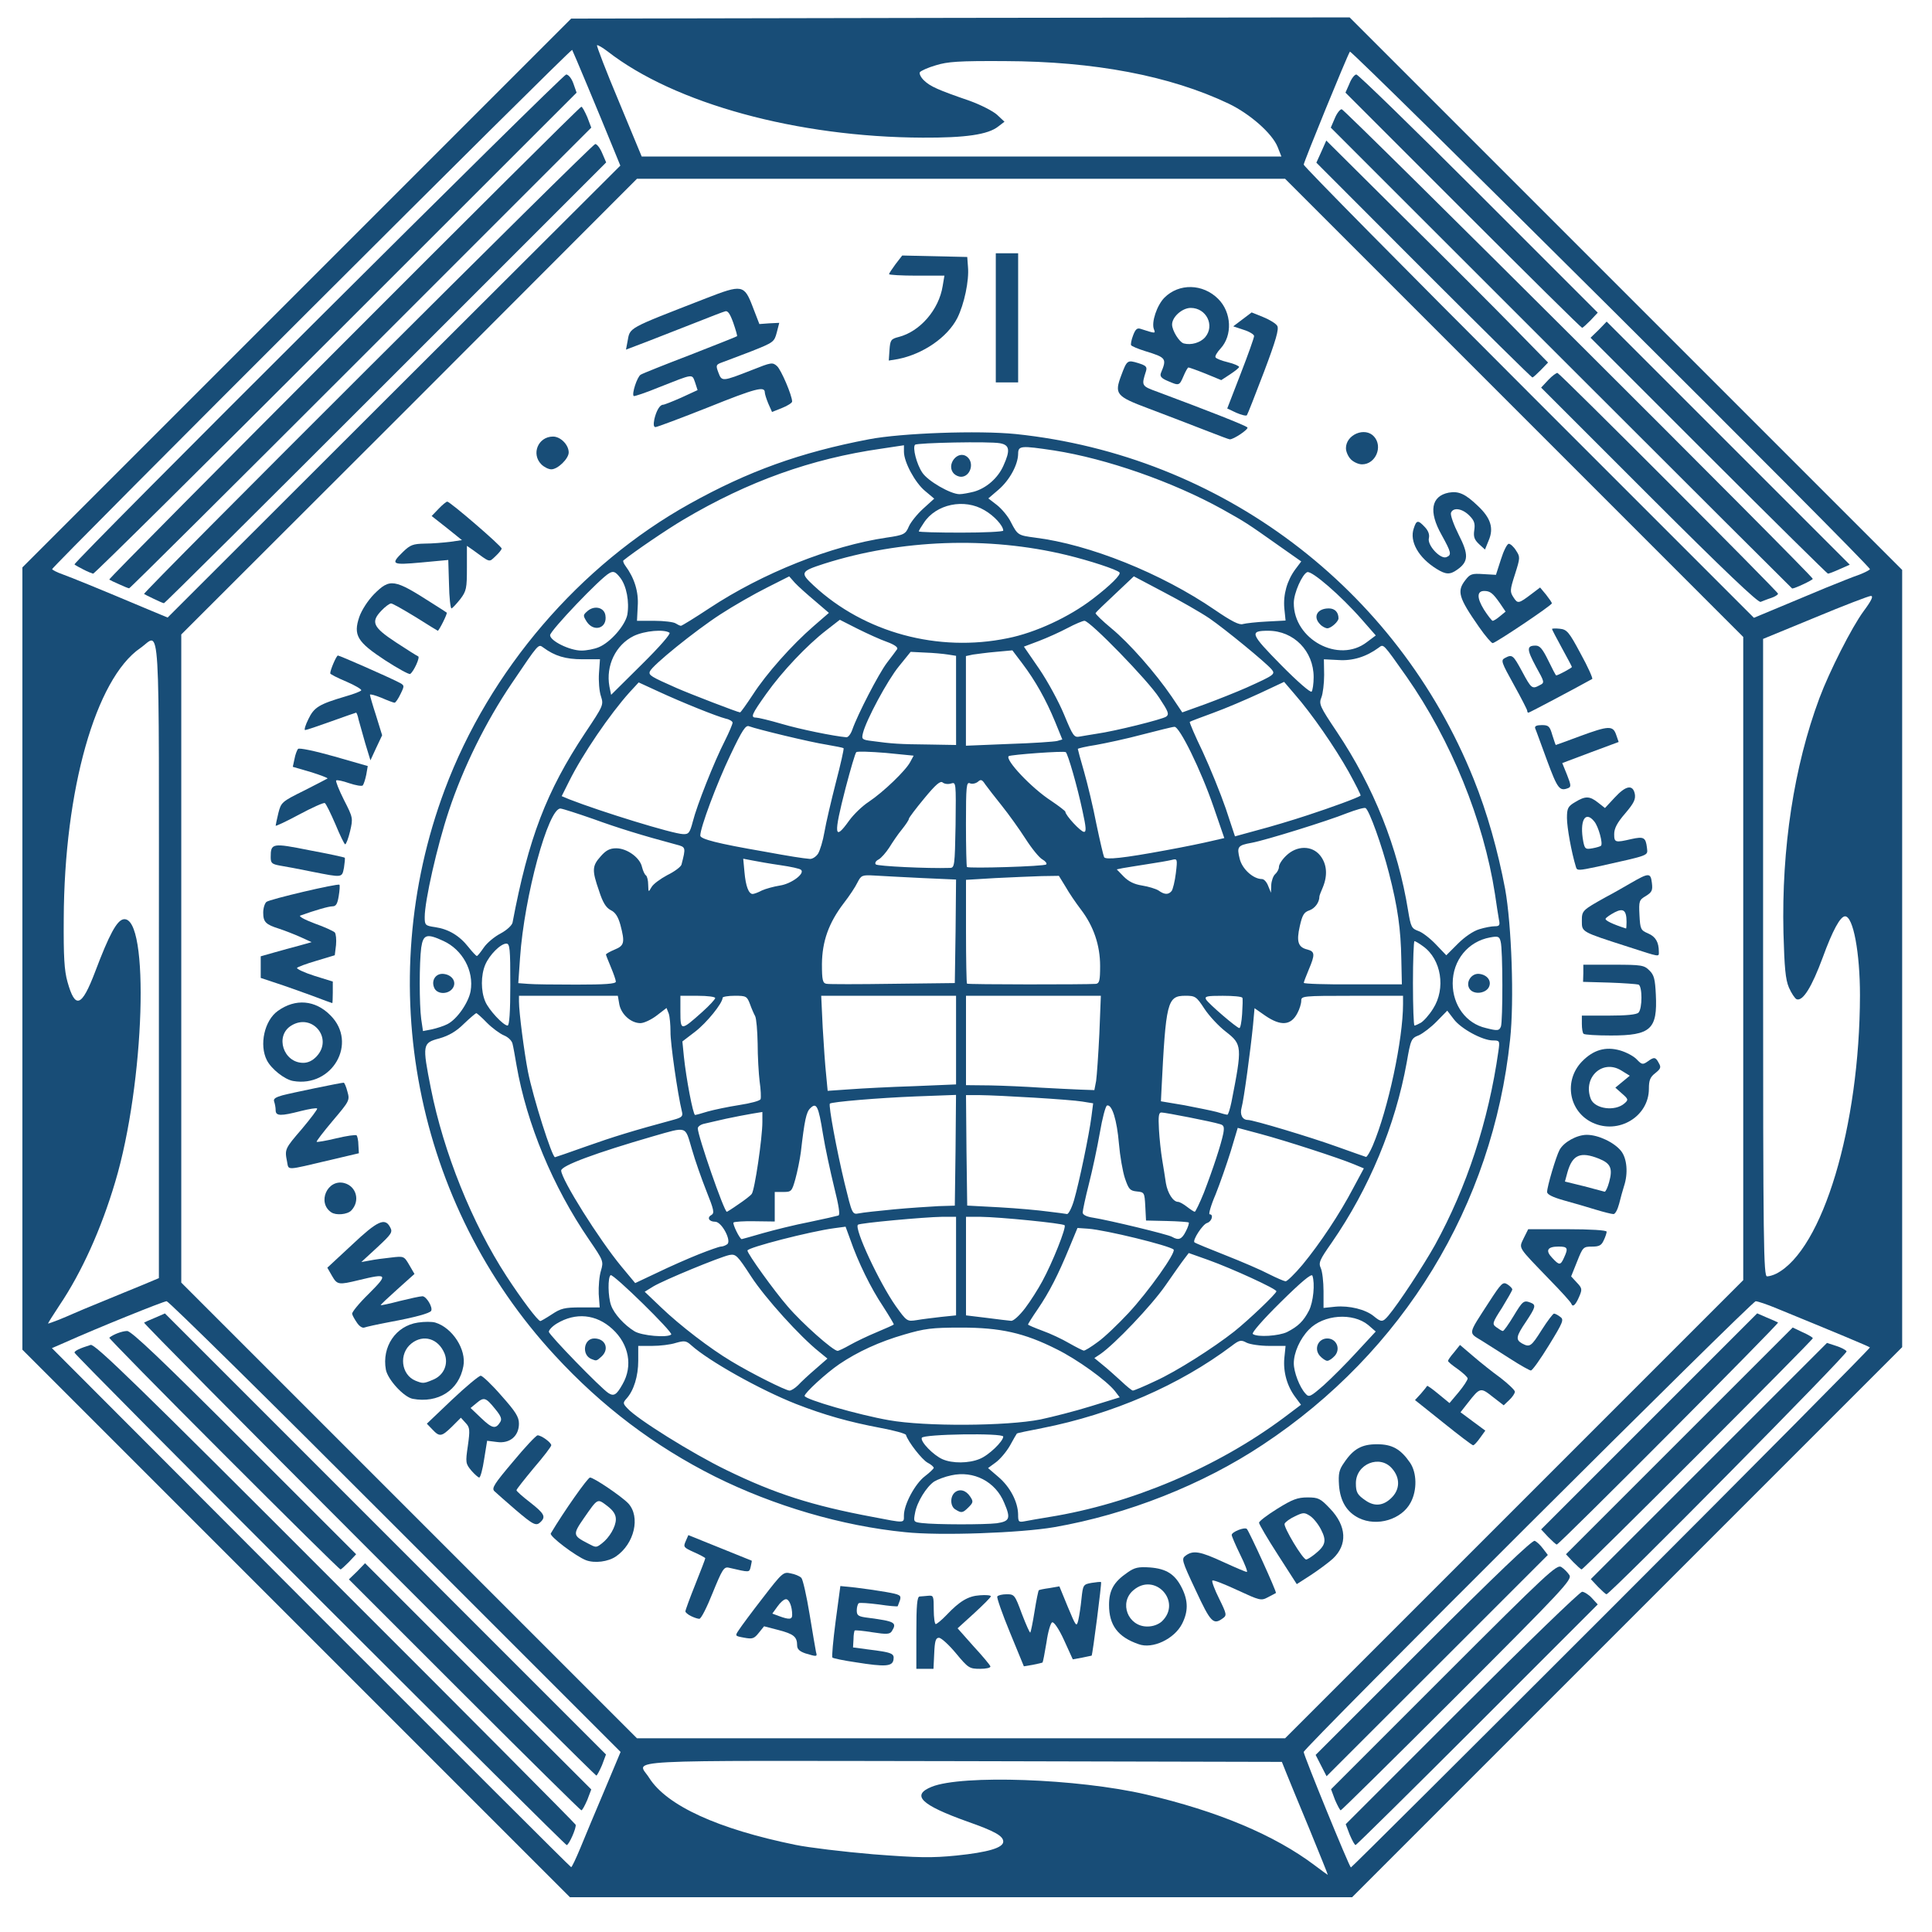 <?xml version="1.0" encoding="utf-8"?>

<svg version="1.0" id="katman_1" xmlns="http://www.w3.org/2000/svg" xmlns:xlink="http://www.w3.org/1999/xlink" x="0px" y="0px"
	 viewBox="0 0 526.5 526.5" style="enable-background:new 0 0 526.5 526.5;" xml:space="preserve">
<rect x="0" y="0" width="526.5" height="526.5" fill="#808080" stroke="none"/>
<style type="text/css">
	.st0{fill:#FFFFFF;}
	.st1{fill:#184D77;}
</style>
<g>
	<path class="st0" d="M0,263.25V0h526.5v526.5H0V263.25z M368.48,512.96l1.96-2.03h-2.37l-2.3-0.07l-6.22-15.36
		c-3.79-9.2-6.3-16.31-6.3-17.73v-2.37l-91.02,0.2l-91.02,0.13v1.69c0,0.95-2.03,6.5-4.47,12.39c-2.44,5.82-5.41,12.99-6.57,15.83
		c-2.1,5.15-2.23,5.28-4.47,5.28h-2.37l3.93,4.06H366.5L368.48,512.96z M148.21,505.31c0-0.13-1.02-1.08-2.16-2.23l-2.24-1.96
		l1.96,2.23C147.66,505.38,148.21,505.86,148.21,505.31L148.21,505.31z M153.55,497.73c-2.03-2.3-128.51-128.51-128.51-128.24
		c0,0.41,128.11,128.58,128.51,128.58C153.69,498.07,153.69,497.94,153.55,497.73L153.55,497.73z M400.97,467.62
		c16.71-16.71,30.32-30.45,30.11-30.45s-14.08,13.74-30.79,30.45c-16.71,16.78-30.32,30.45-30.11,30.45
		C370.38,498.07,384.25,484.4,400.97,467.62L400.97,467.62z M157.68,488.39c0-0.07-13.2-13.26-29.23-29.23l-29.3-29.1l29.1,29.3
		C155.31,486.5,157.68,488.87,157.68,488.39L157.68,488.39z M395.89,459.16c16.17-16.17,29.3-29.44,29.1-29.44
		s-13.6,13.26-29.78,29.44c-16.17,16.17-29.3,29.44-29.1,29.44C366.32,488.6,379.72,475.34,395.89,459.16L395.89,459.16z
		 M161.74,478.92c0-0.07-26.6-26.66-59.01-59.01l-59.08-58.88l58.88,59.08c32.35,32.41,58.94,59.01,59.01,59.01
		C161.67,479.12,161.74,479.06,161.74,478.92L161.74,478.92z M390.14,451.38c15.23-15.23,27.61-27.75,27.41-27.75
		s-12.86,12.52-28.08,27.75c-15.23,15.29-27.61,27.75-27.41,27.75C362.26,479.12,374.91,466.67,390.14,451.38L390.14,451.38z
		 M95.42,452.53c0-0.13-1.02-1.08-2.16-2.23l-2.24-1.96l1.96,2.24C94.88,452.6,95.42,453.07,95.42,452.53L95.42,452.53z
		 M252.22,441.09c-0.13-2.37-0.2-0.61-0.2,3.86s0.07,6.36,0.2,4.27C252.36,447.05,252.36,443.39,252.22,441.09L252.22,441.09z
		 M282.47,449.89c0.61-2.37,0.54-2.57-1.29-2.57c-1.83,0-2.1,0.68-1.02,2.77C281.12,451.78,281.93,451.72,282.47,449.89
		L282.47,449.89z M230.36,446.51c0.2-1.96,0.68-5.49,0.95-7.78c0.27-2.37,0.34-4.27,0.13-4.27c-0.27,0-0.81,2.98-1.29,6.63
		c-0.47,3.58-0.95,7.11-1.15,7.78c-0.2,0.61-0.07,1.15,0.27,1.15C229.62,450.02,230.09,448.4,230.36,446.51L230.36,446.51z
		 M295.73,447.86c0-0.88,0.13-2.17,0.27-2.91c0.13-0.74,0.07-0.95-0.07-0.47c-0.2,0.41-1.02,0.81-1.96,0.81
		c-1.9,0-1.9,0.07-0.81,2.37C294.11,449.75,295.73,449.89,295.73,447.86L295.73,447.86z M313.87,445.49c-0.68-0.14-1.76-0.14-2.37,0
		c-0.68,0.2-0.14,0.34,1.15,0.34S314.48,445.69,313.87,445.49L313.87,445.49z M287.95,437.71c-1.08-2.71-2.71-3.25-3.32-1.09
		c-0.74,2.84-0.47,3.25,1.96,3.25h2.3L287.95,437.71z M217.23,433.24c0-0.68-1.49-2.16-2.16-2.16c-0.27,0-0.81,0.61-1.22,1.35
		c-0.68,1.22-0.54,1.35,1.35,1.35C216.28,433.78,217.23,433.51,217.23,433.24L217.23,433.24z M73.09,430.06
		c-1.63-1.69-3.11-3.05-3.32-3.05c-0.2,0,1.02,1.35,2.64,3.05c1.63,1.69,3.11,3.05,3.32,3.05
		C75.93,433.11,74.71,431.75,73.09,430.06L73.09,430.06z M344.46,432.63c-0.07-1.02-1.96-3.93-2.03-3.05c0,0.47-0.95,0.81-2.16,0.81
		l-2.23,0.07l2.37,1.29C342.9,433.11,344.46,433.44,344.46,432.63L344.46,432.63z M330.45,428.24c2.16-0.2,2.16-0.2-1.09-1.49
		c-1.83-0.68-3.38-1.08-3.58-0.88c-0.2,0.13,0.2,1.49,0.88,2.84c1.02,2.16,1.29,2.37,1.42,1.15
		C328.22,428.84,328.89,428.37,330.45,428.24L330.45,428.24z M468.98,399.61c16.92-16.92,30.66-30.79,30.45-30.79
		s-14.21,13.87-31.13,30.79s-30.66,30.79-30.45,30.79S452.06,416.53,468.98,399.61L468.98,399.61z M92.71,423.43
		c0-0.07-13.2-13.26-29.23-29.23l-29.3-29.1l29.1,29.3C90.34,421.53,92.71,423.9,92.71,423.43L92.71,423.43z M460.52,394.53
		c15.97-15.97,28.97-29.1,28.76-29.1c-0.2,0-13.47,13.13-29.44,29.1c-15.97,16.04-28.97,29.1-28.76,29.1
		S444.55,410.57,460.52,394.53L460.52,394.53z M170.33,413.69c-0.2-0.68-0.34-0.14-0.34,1.15s0.14,1.83,0.34,1.22
		C170.47,415.38,170.47,414.29,170.33,413.69L170.33,413.69z M452.4,389.12c15.23-15.23,27.61-27.75,27.41-27.75
		s-12.86,12.52-28.08,27.75c-15.23,15.29-27.61,27.75-27.41,27.75S437.17,404.41,452.4,389.12L452.4,389.12z M58.2,415.31
		c0-0.13-1.29-1.42-2.84-2.84l-2.91-2.71l2.71,2.91C57.59,415.31,58.2,415.85,58.2,415.31L58.2,415.31z M130.41,390.68
		c-0.2-0.68-0.34-0.14-0.34,1.15s0.14,1.83,0.34,1.22C130.54,392.37,130.54,391.28,130.41,390.68L130.41,390.68z M126.55,383.3
		c0-0.95-0.2-0.95-1.02-0.27c-0.54,0.47-1.02,0.95-1.02,1.08c0,0.14,0.47,0.27,1.02,0.27C126.08,384.38,126.55,383.91,126.55,383.3
		L126.55,383.3z M404.69,375.92c0-0.13-0.61-0.61-1.35-1.02c-1.08-0.61-1.35-0.54-1.35,0.34c0,0.54,0.61,1.02,1.35,1.02
		S404.69,376.13,404.69,375.92L404.69,375.92z M15.77,363.74c14.21-6.3,27-11.17,29.3-11.17h2.64l-0.2-91.02l-0.13-91.02h-1.56
		c-1.49,0-3.25-0.68-19.42-7.44c-4.67-1.9-9.75-3.93-11.3-4.53c-2.71-0.95-2.91-1.22-2.91-3.45v-2.44l-4.06,3.93v209.11l1.9,1.96
		l1.83,1.96l0.2-2.16C12.25,365.57,12.72,365.09,15.77,363.74L15.77,363.74z M516.35,261.01V157.27l-4.74-4.6v2.44
		c0,1.96-0.34,2.57-1.49,2.98c-0.88,0.2-4.27,1.56-7.65,2.98c-3.32,1.42-9.81,4.13-14.42,6.02c-4.6,1.89-9,3.45-9.81,3.45h-1.49
		l0.2,90.07c0.07,66.25-0.07,90.34-0.61,91.02c-0.61,0.81-0.2,0.95,2.23,0.95c1.96,0,5.41,1.02,10.36,3.11
		c4.13,1.69,10.89,4.47,15.09,6.16l7.58,3.12v2.44l0.07,2.44l2.3-2.5l2.37-2.57L516.35,261.01L516.35,261.01z M411.45,365.77
		c0-0.61-0.61-1.02-1.49-1.02c-1.49,0.07-1.56,0.07-0.27,1.02C411.39,367.06,411.45,367.06,411.45,365.77L411.45,365.77z
		 M102.39,358.19c-0.48-0.2-0.88-0.75-0.88-1.29s-0.41-0.74-1.02-0.54c-0.54,0.27-1.02,0.95-1.02,1.63c0,0.88,0.41,1.08,1.9,0.81
		C102.39,358.6,102.8,358.33,102.39,358.19L102.39,358.19z M108.75,345.67c-0.2-0.68-1.08-0.88-2.91-0.61
		c-2.3,0.34-2.37,0.41-0.74,0.61c1.35,0.13,1.83,0.61,1.83,1.69c0,1.35,0.07,1.35,1.08,0.34
		C108.62,347.09,108.95,346.15,108.75,345.67L108.75,345.67z M426.34,347.5c0-0.54-0.47-1.02-1.08-1.02c-0.95,0-0.95,0.2-0.27,1.02
		c0.47,0.54,0.95,1.02,1.08,1.02C426.21,348.51,426.34,348.04,426.34,347.5L426.34,347.5z M97.45,346.48
		c1.15-0.34,1.29-0.54,0.54-0.61c-0.88-0.07-1.22-0.61-1.22-1.89v-1.83l-2.03,1.96C91.9,346.82,93.05,347.9,97.45,346.48
		L97.45,346.48z M419.71,339.58c0.2-1.49,0.54-1.56,7.65-1.96l7.44-0.34l-8.19-0.14c-6.77-0.13-8.33,0.07-8.66,0.88
		c-0.41,1.15,0.14,3.05,0.95,3.05C419.24,341.07,419.58,340.39,419.71,339.58L419.71,339.58z M209.11,326.86v-4.06h2.3
		c2.23,0,2.37-0.13,3.32-3.52c0.54-1.96,1.22-5.28,1.49-7.31c1.42-11.84,1.83-12.86,5.21-12.86h2.1l-0.48-3.52
		c-0.2-1.96-0.61-11.64-0.81-21.52c-0.41-17.32-0.34-18.07,1.08-21.79c0.81-2.17,2.77-5.69,4.33-7.78c1.63-2.17,3.45-4.94,4.06-6.09
		c0.81-1.63,1.55-2.24,2.77-2.24c1.35,0,1.69-0.34,1.69-1.69c0-0.95,0.54-1.96,1.29-2.37c0.74-0.34,1.96-1.83,2.84-3.18
		c0.88-1.42,2.37-3.66,3.45-4.94c1.02-1.29,1.9-2.57,1.9-2.91c0-0.27,1.83-2.77,4.13-5.41l4.06-4.87l8.05-0.07
		c7.99-0.07,8.12-0.07,9.27,1.69c0.61,0.95,2.51,3.45,4.2,5.55c1.69,2.03,4.47,5.89,6.16,8.6c1.69,2.64,3.72,5.14,4.6,5.61
		c0.88,0.48,1.49,1.49,1.49,2.44c0,1.15,0.41,1.56,1.35,1.56c0.88,0,1.9,0.81,2.57,2.1c0.61,1.15,2.57,4.06,4.33,6.5
		c5.96,8.19,6.16,9.21,5.69,31c-0.2,10.42-0.54,19.96-0.81,21.18c-0.41,2.1-0.34,2.16,1.69,2.16c2.84,0,3.86,2.44,4.53,10.56
		c0.27,3.32,1.02,7.58,1.63,9.41c1.02,2.98,1.35,3.38,3.25,3.59c2.16,0.2,2.16,0.27,2.16,3.86c0,2.03,0.2,3.79,0.54,3.93
		c0.27,0.2,1.69,0.07,3.18-0.2c1.49-0.27,2.24-0.54,1.63-0.61c-1.96-0.13-3.32-2.44-3.99-6.9c-1.76-11.37-2.1-17.87-1.35-24.97
		c0.47-3.93,1.02-11.1,1.29-15.9c0.41-6.7,0.81-9.27,1.76-10.69l1.22-1.83l11.23,0.13c11.1,0.2,11.23,0.2,11.44,1.76
		c0.13,0.94,0.68,1.49,1.55,1.49c0.74,0,2.51,0.74,3.86,1.69c1.35,0.95,2.84,1.69,3.31,1.69c1.22,0,2.71-3.18,3.45-7.78
		c0.41-2.24,0.94-4.87,1.15-5.82c0.41-1.42,0.2-1.83-0.95-2.17c-1.96-0.47-2.44-3.31-1.35-8.8c0.74-4.19,1.08-4.8,2.71-5.41
		c1.42-0.61,2.17-1.62,3.25-4.74l1.35-4.06l-1.35-1.96c-0.74-1.02-1.9-1.9-2.57-1.9c-1.42,0-4.8,3.38-4.8,4.87
		c0,0.54-0.47,1.42-1.02,1.9c-0.54,0.47-1.02,1.69-1.02,2.77c0,1.76-0.2,1.96-2.37,1.96c-1.96,0-2.44-0.27-2.77-1.69
		c-0.2-0.95-0.88-1.69-1.42-1.69c-0.61,0-2.1-0.61-3.32-1.42c-1.9-1.15-2.37-1.96-3.11-5.41c-0.41-2.17-0.95-3.99-1.22-3.99
		c-0.2,0-2.77,0.61-5.75,1.22l-5.41,1.22l-0.54,5.41c-0.34,2.91-0.94,5.75-1.28,6.23c-0.95,1.08-5.96,1.02-7.65-0.14
		c-0.74-0.47-2.71-1.08-4.4-1.35c-3.52-0.54-6.77-3.25-6.77-5.55c0-1.15-0.47-1.56-1.83-1.76c-1.76-0.2-2.23-0.88-3.18-5.41
		c-0.34-1.49-0.81-1.83-2.91-2.03c-2.1-0.14-2.91-0.75-4.81-3.25c-1.28-1.69-3.92-4.13-5.89-5.41c-3.66-2.44-9.27-7.85-10.49-10.08
		c-0.34-0.74-0.68-2.1-0.68-3.05v-1.76H261.9c-10.49,0-10.83,0.07-10.83,1.35c0,0.81-0.41,2.24-0.95,3.25
		c-1.29,2.37-7.31,8.12-11.37,10.89c-1.76,1.15-4.13,3.45-5.35,5.14c-1.83,2.5-2.57,3.05-4.4,3.05c-1.96,0-2.24,0.27-2.64,2.24
		c-0.74,3.31-2.16,5.21-4.06,5.21c-1.42,0-1.69,0.34-1.69,1.9c0,2.64-2.44,4.74-6.09,5.28c-1.69,0.27-3.86,0.88-4.87,1.35
		c-2.71,1.35-7.11,1.22-7.85-0.2c-0.34-0.68-0.88-3.52-1.08-6.36l-0.47-5.08l-4.2-0.88c-2.3-0.47-4.87-1.02-5.61-1.15
		c-1.35-0.34-1.56,0-1.96,3.05c-0.54,3.99-1.49,5.14-5.55,6.97c-1.56,0.68-3.05,1.83-3.25,2.57c-0.34,1.02-1.02,1.35-2.77,1.35
		c-2.1,0-2.3-0.2-2.3-1.96c0-1.15-0.27-2.16-0.61-2.44c-0.34-0.2-0.81-1.22-1.08-2.3c-0.34-1.69-3.52-4.8-4.8-4.8
		c-0.95,0-3.66,2.91-3.66,3.86c0,2.78,2.3,7.78,3.99,8.6c2.1,1.08,3.45,5.28,3.45,10.56c0,3.05-0.2,3.52-1.76,4.06
		c-1.35,0.54-1.63,1.02-1.29,1.9c0.27,0.61,0.81,2.91,1.08,5.14c0.68,4.47,1.76,7.04,3.45,8.12c0.81,0.47,1.69,0.27,3.72-1.15
		c1.49-1.02,3.45-1.83,4.47-1.83c1.49,0,1.83-0.34,1.83-1.69v-1.69h22.2l0.81,2.24c0.47,1.15,1.08,2.77,1.35,3.52
		c0.34,0.74,0.74,5.14,1.02,9.81c0.2,4.67,0.54,11.91,0.81,16.11c0.27,5.48,0.07,10.28-0.81,16.78c-1.08,8.53-1.29,9.2-3.11,10.76
		l-1.96,1.63l2.16,0.27c1.22,0.13,2.44,0.34,2.78,0.34C208.91,330.85,209.11,329.09,209.11,326.86L209.11,326.86z M94.27,327.26
		c0.61-1.49-1.29-2.84-2.51-1.76c-1.29,1.02-0.68,2.71,0.95,2.71C93.39,328.21,94.07,327.81,94.27,327.26L94.27,327.26z
		 M438.86,327.54c0.27-0.41-0.41-0.68-1.49-0.61c-1.69,0-1.76,0.07-0.54,0.61c0.74,0.34,1.42,0.61,1.49,0.61
		C438.39,328.21,438.66,327.94,438.86,327.54L438.86,327.54z M87.03,313.46c-2.71-0.2-3.11-0.41-3.11-1.69
		c-0.07-1.42-0.13-1.42-1.69,0.41c-2.91,3.31-2.3,3.79,3.11,2.57l4.88-1.08L87.03,313.46z M433.92,311.9
		c-1.02-0.41-2.03-0.34-2.71,0.07c-0.88,0.47-0.54,0.61,1.56,0.61C435.14,312.58,435.27,312.51,433.92,311.9L433.92,311.9z
		 M92.17,298.3c-0.27-0.2-2.44,0-4.87,0.47c-4.13,0.81-4.19,0.88-1.49,0.95c2.57,0.07,2.84,0.2,2.84,1.76v1.69l1.96-2.16
		C91.7,299.79,92.44,298.57,92.17,298.3L92.17,298.3z M447.32,294.92c0-1.42-0.27-2.57-0.68-2.57c-0.34,0-0.68,0.68-0.68,1.56
		s-0.34,1.89-0.81,2.37c-0.61,0.61-0.61,0.81,0,0.81c0.47,0,0.81,0.54,0.81,1.22c0,0.94,0.13,1.02,0.68,0.13
		C446.98,297.89,447.32,296.27,447.32,294.92L447.32,294.92z M430.88,295.26c-0.2-0.68-0.34-0.14-0.34,1.15s0.14,1.83,0.34,1.22
		C431.01,296.95,431.01,295.86,430.88,295.26L430.88,295.26z M83.78,291.87c-0.68-0.14-1.9-0.14-2.71,0
		c-0.88,0.13-0.34,0.27,1.15,0.27C83.71,292.21,84.39,292.07,83.78,291.87L83.78,291.87z M90.48,282.74
		c-0.13-0.88-0.27-0.34-0.27,1.15c-0.07,1.49,0.07,2.16,0.27,1.56C90.62,284.77,90.62,283.55,90.48,282.74L90.48,282.74z
		 M445.29,279.49c0.68-0.47-1.08-0.68-5.62-0.68c-4.26,0-6.5,0.27-6.22,0.68C433.99,280.37,443.94,280.37,445.29,279.49
		L445.29,279.49z M78.5,263.92c0-1.15,0.47-2.24,1.22-2.64c1.62-0.95,0.94-0.88-3.12,0.27c-3.92,1.15-4.53,2.57-1.62,3.59
		C77.96,266.29,78.5,266.09,78.5,263.92L78.5,263.92z M445.63,265.28c-0.74-0.34-3.79-0.54-6.77-0.54c-3.86,0-4.8,0.2-3.38,0.54
		C438.39,266.02,447.32,266.02,445.63,265.28L445.63,265.28z M89.2,256.88c-0.14-0.74-0.75-1.49-1.35-1.63
		c-0.95-0.2-1.22,0.2-1.22,1.76c0,1.69,0.2,1.96,1.42,1.69C88.92,258.44,89.33,257.9,89.2,256.88L89.2,256.88z M435.14,250.59
		c0-1.76-0.07-1.76-1.15-0.68c-1.09,1.08-1.09,1.28-0.2,1.83C435.14,252.62,435.14,252.62,435.14,250.59L435.14,250.59z
		 M79.31,249.31c0.2-1.56,0.81-2.03,3.93-3.05c2.03-0.68,4.4-1.22,5.28-1.22c0.81-0.07,1.49-0.34,1.49-0.68
		c0-0.68-14.21,2.51-15.36,3.45c-1.09,0.88-0.54,1.83,1.42,2.57C78.43,251.34,79.11,251.13,79.31,249.31L79.31,249.31z
		 M444.62,244.57c0-0.95-0.2-0.95-1.02-0.27c-0.54,0.47-1.02,0.95-1.02,1.08c0,0.14,0.47,0.27,1.02,0.27
		S444.62,245.18,444.62,244.57L444.62,244.57z M91.36,235.9c0-0.34-7.65-2.1-12.18-2.77c-5.62-0.88-2.16,0.54,4.19,1.69
		C90.62,236.18,91.36,236.31,91.36,235.9L91.36,235.9z M434.33,233.67c-0.68-0.14-1.76-0.14-2.37,0c-0.68,0.2-0.14,0.34,1.15,0.34
		C434.4,234.01,434.94,233.87,434.33,233.67L434.33,233.67z M441.91,232.12c1.49-0.47,1.42-0.54-0.81-0.61
		c-1.42-0.07-2.57,0.27-2.57,0.61C438.52,232.86,439.47,232.86,441.91,232.12L441.91,232.12z M97.32,210.8
		c-0.54-0.54-14.35-4.4-14.62-4.06c-0.2,0.2,0.07,0.41,0.61,0.61c0.54,0.13,2.77,0.88,5.01,1.63
		C93.12,210.59,98.19,211.61,97.32,210.8L97.32,210.8z M104.22,186.77c-2.64-1.42-3.38-1.63-3.38-0.81c0,0.27,1.02,0.88,2.24,1.28
		C106.45,188.33,106.79,188.19,104.22,186.77L104.22,186.77z M424.99,186.77c0.81-0.54,0.74-0.68-0.47-0.68
		c-0.88,0-1.56,0.34-1.56,0.68C422.96,187.66,423.7,187.66,424.99,186.77L424.99,186.77z M414.77,166.68
		c0.13-0.14-0.34-0.2-1.15-0.2c-0.94,0-1.49,0.41-1.49,1.08c0,0.95,0.2,1.02,1.22,0.2C413.96,167.28,414.63,166.74,414.77,166.68
		L414.77,166.68z M103.2,102.18c32.35-32.35,58.74-58.88,58.54-58.88c-0.2,0-26.86,26.53-59.21,58.88
		c-32.35,32.42-58.74,58.88-58.54,58.88S70.85,134.6,103.2,102.18L103.2,102.18z M479.81,160.85c0-0.2-54.68-54.82-55.36-55.29
		c-0.27-0.13,11.98,12.25,27.27,27.61c15.23,15.36,27.81,27.88,27.88,27.88C479.74,161.06,479.81,160.99,479.81,160.85
		L479.81,160.85z M125.2,154.29c0-4.47-0.07-4.74-1.49-4.67c-1.15,0.07-1.29,0.14-0.34,0.41c0.94,0.27,1.15,1.09,1.15,4.67
		c0,2.37,0.13,4.33,0.34,4.33S125.2,156.93,125.2,154.29L125.2,154.29z M96.43,95.42c33.84-33.9,61.45-61.58,61.24-61.58
		c-0.2,0-28.08,27.68-61.92,61.58C61.91,129.26,34.3,157,34.51,157C34.72,157,62.6,129.25,96.43,95.42L96.43,95.42z M489.28,156.79
		c0-0.07-27.81-27.88-61.72-61.72l-61.79-61.58l61.58,61.79C461.19,129.18,489,157,489.07,157
		C489.21,157,489.28,156.93,489.28,156.79L489.28,156.79z M89.67,88.65c35.32-35.32,64.16-64.29,63.95-64.29
		c-0.2,0-29.3,28.97-64.63,64.29c-35.32,35.4-64.16,64.29-63.95,64.29S54.34,124.04,89.67,88.65L89.67,88.65z M498.75,152.73
		c0-0.07-13.81-13.87-30.59-30.59L437.5,91.69l30.45,30.66C496.25,150.77,498.75,153.21,498.75,152.73L498.75,152.73z
		 M118.63,150.44c-0.88-0.14-2.37-0.14-3.38,0c-1.09,0.13-0.34,0.27,1.49,0.27C118.63,150.7,119.44,150.57,118.63,150.44
		L118.63,150.44z M151.59,124.18c0.68-0.81,0.68-1.22,0-2.1c-0.81-0.88-1.02-0.88-1.9,0c-1.02,1.02-0.68,3.11,0.41,3.11
		C150.44,125.19,151.12,124.72,151.59,124.18L151.59,124.18z M372.75,122.28c0.27-1.35-1.69-2.3-2.71-1.28s-0.07,2.97,1.28,2.71
		C372,123.57,372.61,122.96,372.75,122.28L372.75,122.28z M211.82,105.29c-1.02-3.25-1.96-3.79-4.4-2.71l-2.03,0.88l2.24,0.07
		c1.22,0,2.37,0.41,2.5,0.88c1.29,3.58,1.9,4.74,2.16,4.06C212.49,108,212.29,106.58,211.82,105.29L211.82,105.29z M197.2,106.51
		l2.1-0.88l-2.37-0.07c-2.1,0-2.57-0.27-3.25-2.24c-0.47-1.22-0.81-2.91-0.81-3.72c0-1.76-0.47-1.83-3.45-0.47
		c-2.24,0.95-2.24,0.95-0.48,1.02c1.35,0,1.9,0.47,2.51,2.1c0.41,1.22,0.74,3.05,0.74,4.13C192.19,108.54,192.6,108.54,197.2,106.51
		L197.2,106.51z M309.2,104.08v-2.91l-1.15,2.24c-0.94,1.96-0.94,2.3-0.13,2.84c0.54,0.41,1.08,0.68,1.22,0.68
		C309.2,106.92,309.27,105.63,309.2,104.08L309.2,104.08z M275.43,86.62c0-13.4-0.13-15.56-1.02-15.56c-0.88,0-1.02,2.16-1.02,15.56
		s0.13,15.56,1.02,15.56S275.43,100.02,275.43,86.62L275.43,86.62z M320.84,99.75c0.61-1.76,0.81-1.76,4.33-1.42
		c3.59,0.34,3.72,0.34,3.72-1.22c0-1.42-0.2-1.56-2.3-1.22c-3.58,0.54-7.04-0.34-7.98-2.03c-0.48-0.81-1.02-2.84-1.29-4.53
		l-0.41-3.05l-0.14,3.25c-0.07,3.11-0.13,3.18-2.23,3.25c-2.37,0-2.24,0.14,2.71,1.96c1.96,0.74,2.16,1.08,2.16,3.79
		C319.42,101.91,319.82,102.25,320.84,99.75L320.84,99.75z M409.76,90.54c-4.47-4.6-17.12-17.12-28.08-27.95
		c-15.36-15.09-13.6-13.2,7.78,8.33c15.23,15.29,27.88,27.88,28.08,27.88C417.68,98.8,414.16,95.08,409.76,90.54L409.76,90.54z
		 M345.41,89.93c-0.88-1.42-1.63-0.41-1.63,2.3l0.07,2.84l0.95-2.3C345.34,91.56,345.61,90.27,345.41,89.93L345.41,89.93z
		 M207.42,91.83l2.03-0.81l-2.3-0.34c-2.16-0.34-2.44-0.68-3.99-4.87c-1.69-4.74-2.3-5.15-5.21-3.93c-1.15,0.47-1.08,0.61,0.68,0.61
		c1.83,0.07,2.16,0.41,3.25,3.38c0.61,1.83,1.15,4.26,1.15,5.48c0,1.83,0.2,2.1,1.22,1.69C204.85,92.78,206.34,92.24,207.42,91.83
		L207.42,91.83z M255.33,89.39c2.57-2.37,4.87-6.97,5.89-11.78c1.15-5.82,1.15-5.89-6.7-5.89c-3.79,0-6.97,0.27-7.17,0.68
		c-0.27,0.41,1.83,0.68,5.82,0.68h6.23l-0.34,4.6c-0.41,5.82-3.05,11.03-6.77,13.53c-1.42,0.88-2.57,1.83-2.57,1.96
		C249.72,93.72,253.23,91.35,255.33,89.39L255.33,89.39z M332.28,87.16c-0.47-1.29-0.61-1.02-0.61,1.49c0,2.5,0.14,2.77,0.61,1.56
		C332.68,89.26,332.68,88.04,332.28,87.16L332.28,87.16z M431.08,85.06c0-0.07-13.81-13.87-30.59-30.59l-30.65-30.45l30.45,30.66
		C428.58,83.1,431.08,85.54,431.08,85.06L431.08,85.06z M326.86,81.2c-0.54-0.34-1.63-0.68-2.37-0.68s-1.83,0.34-2.37,0.68
		c-0.74,0.47-0.07,0.68,2.37,0.68S327.61,81.68,326.86,81.2L326.86,81.2z M359.62,26.73c6.16-14.75,6.22-14.89,8.39-15.23l2.23-0.34
		l-2.23-2.24l-2.3-2.16L261.69,6.89l-104.01,0.2l-4.4,4.4h4.8l6.57,15.97c3.58,8.8,6.56,16.72,6.56,17.6v1.69l90.41-0.07
		c49.74-0.07,90.62,0.13,90.89,0.34c0.2,0.27,0.54-0.88,0.61-2.5C353.26,42.83,355.9,35.59,359.62,26.73L359.62,26.73z"/>
	<path class="st0" d="M356.3,510.39c-8.93-6.77-21.59-12.65-35.53-16.58c-10.96-3.11-15.16-3.92-32.89-6.22
		c-1.49-0.2-7.92-0.41-14.28-0.41c-9-0.07-12.45,0.2-15.5,1.08l-3.99,1.15l2.64,1.35c1.42,0.75,5.48,2.37,9.07,3.66
		c9,3.18,9.61,3.66,9.61,7.44c0,2.77-0.2,3.11-2.16,3.99c-5.96,2.44-20.3,2.91-39.59,1.29c-35.73-2.98-60.43-13.74-60.43-26.33
		v-3.05l89.06,0.13l89.06,0.2l6.36,15.5c3.52,8.53,6.36,16.31,6.36,17.39c0,1.76-0.2,1.96-2.16,1.96
		C360.43,512.96,358.6,512.08,356.3,510.39L356.3,510.39z"/>
	<path class="st0" d="M10.83,360.7c0-1.29,1.22-3.79,3.38-7.04c8.05-11.98,14.75-28.83,18.21-45.75
		c3.99-19.56,5.01-44.87,2.03-52.51l-0.74-1.96l-1.02,2.03c-0.61,1.15-2.44,5.48-4.06,9.75c-1.56,4.26-3.25,8.12-3.72,8.66
		c-0.48,0.61-1.83,0.88-3.86,0.75c-2.98-0.2-3.18-0.34-3.99-2.91c-3.45-10.42-2.3-42.02,2.3-62.53
		c5.14-22.94,13.67-36.61,22.88-36.61h3.11v177.78l-4.53,1.9c-2.57,1.02-7.52,3.11-11.03,4.53c-3.52,1.42-7.04,2.91-7.78,3.25
		c-4.19,1.9-6.83,2.71-8.86,2.71C11.03,362.73,10.83,362.52,10.83,360.7L10.83,360.7z"/>
	<path class="st0" d="M478.45,261.01v-88.92l14.14-5.82c10.76-4.47,14.89-5.89,17.26-5.89c2.98,0,3.11,0.07,3.11,2.03
		c0,1.35-1.02,3.45-3.05,6.16c-3.25,4.4-9.34,16.45-12.05,23.69c-4.6,12.32-7.98,27.95-9.34,43.24
		c-0.88,10.42-0.48,27.75,0.74,31.06c0.81,2.1,0.95,2.16,1.76,1.15c0.48-0.68,2.1-4.67,3.66-8.93c3.59-9.61,4.6-11.1,8.12-11.1
		c2.24,0,2.84,0.34,3.66,1.9c1.49,2.84,2.44,11.37,2.44,21.66c0,33.43-7.78,64.22-18.74,74.64c-3.45,3.32-4.94,3.99-8.6,3.99h-3.11
		V261.01z"/>
	<path class="st0" d="M166.61,29.64c-3.58-8.66-6.22-16.04-6.22-17.26c0-2.1,0.13-2.24,2.44-2.24c1.63,0,3.25,0.61,4.94,1.9
		c17.66,13.74,51.43,23.21,83.64,23.41c8.33,0.07,16.85-1.08,17.66-2.37c0.41-0.74-2.3-2.1-8.53-4.2
		c-10.96-3.79-12.39-4.87-12.05-9.06c0.2-2.44,0.34-2.64,3.93-3.93c3.32-1.15,5.48-1.29,20.98-1.29c12.92,0,19.29,0.34,25.38,1.22
		c32.96,4.87,52.38,14.75,52.45,26.66v2.16H172.84L166.61,29.64z"/>
	<path class="st1" d="M80.67,442.38L6.1,367.81V154.63L155.65,5.07l106.04-0.2L367.8,4.74l150.57,150.57v211.81l-149.9,149.9H155.31
		L80.67,442.38z M356.91,498.62c-2.84-6.84-5.69-13.74-6.36-15.43l-1.22-3.05l-87.03-0.2c-96.84-0.13-88.59-0.61-85.4,4.54
		c4.8,7.58,18.68,13.94,39.86,18.27c3.58,0.74,13.13,1.89,21.18,2.57c12.32,0.95,15.97,1.02,22.74,0.34
		c8.53-0.88,12.72-2.1,12.72-3.79c0-1.55-2.3-2.84-9.81-5.48c-12.65-4.53-15.36-7.17-9.68-9.47c8.26-3.32,39.73-2.24,58.4,2.1
		c19.49,4.54,34.99,11.03,46.02,19.35c1.9,1.42,3.45,2.57,3.52,2.57C361.92,510.93,359.68,505.38,356.91,498.62L356.91,498.62z
		 M158.15,503.62c1.15-2.84,4.13-9.95,6.57-15.7l4.4-10.49l-61.38-61.38c-33.77-33.84-61.78-61.45-62.33-61.45
		c-0.81,0-18.95,7.31-27.68,11.23l-3.58,1.56l70.58,70.72c38.85,38.85,70.72,70.72,70.92,70.72
		C155.85,508.83,156.94,506.53,158.15,503.62L158.15,503.62z M439.2,438.18c38.85-38.85,70.51-70.79,70.38-70.99
		c-0.27-0.27-9.68-4.19-25.38-10.62c-2.57-1.08-5.21-1.96-5.75-1.96c-1.08,0-123.17,121.75-123.17,122.83
		c0,0.95,12.45,31.4,12.86,31.47C368.35,508.9,400.29,477.09,439.2,438.18L439.2,438.18z M412.6,411.32l62.46-62.46V173.58
		L350.21,48.72H173.58l-62.05,62.13L49.4,172.9v176.63l124.18,124.18h176.63L412.6,411.32z M15.97,359.68
		c1.49-0.61,3.25-1.35,3.99-1.69s4.27-1.83,7.78-3.25c3.52-1.42,8.46-3.52,11.03-4.53l4.53-1.9v-86.89c0-97.25,0.54-88.65-5.08-84.8
		c-12.18,8.39-20.71,38.64-20.85,73.76c-0.07,10.28,0.14,14.08,1.02,17.19c2.1,7.51,3.86,6.9,7.52-2.71
		c3.86-10.22,5.95-14.08,7.78-14.35c7.17-1.02,5.75,44.74-2.3,71.6c-3.79,12.79-9.14,24.63-15.16,33.57
		c-1.83,2.77-3.25,5.01-3.11,5.01C13.26,360.7,14.55,360.22,15.97,359.68L15.97,359.68z M484.07,347.09
		c12.65-6.5,22.74-40.2,22.8-75.86c0-11.58-1.83-21.52-4.06-21.52c-1.29,0-3.38,3.79-6.09,11.23c-2.98,8.05-5.41,11.98-7.11,11.37
		c-0.47-0.2-1.42-1.63-2.1-3.18c-0.95-2.23-1.22-5.41-1.49-14.89c-0.54-23.08,2.85-45.34,9.81-64.02
		c2.71-7.24,8.8-19.29,12.05-23.69c2.16-2.91,2.71-4.13,1.96-4.13c-0.54,0-7.44,2.64-15.23,5.89l-14.14,5.82V261
		c0,78.37,0.13,86.83,1.08,86.83C482.11,347.84,483.26,347.5,484.07,347.09L484.07,347.09z M167.36,41
		c-4.27-10.49-11.24-27.14-11.44-27.41c-0.34-0.41-141.71,140.83-141.71,141.5c0,0.2,1.29,0.88,2.84,1.42
		c2.57,0.94,8.8,3.45,24.23,9.95l4.4,1.83l61.65-61.58l61.72-61.58L167.36,41z M497.4,160.25c3.52-1.42,7.72-3.12,9.34-3.66
		c1.55-0.61,2.84-1.29,2.84-1.49c0-1.08-141.3-141.64-141.71-141.03c-0.88,1.42-12.59,30.11-12.59,30.79
		c0,0.47,27.61,28.42,61.31,62.12l61.38,61.38l6.5-2.71C488.06,164.17,493.88,161.74,497.4,160.25L497.4,160.25z M348.18,40.06
		c-1.49-3.72-7.58-9.06-13.4-11.84c-15.97-7.58-36.54-11.5-61.04-11.57c-12.45-0.07-15.5,0.14-18.74,1.15
		c-2.1,0.61-4.06,1.49-4.33,1.89c-0.2,0.41,0.27,1.42,1.15,2.24c1.69,1.63,3.79,2.57,12.45,5.55c2.98,1.08,6.3,2.77,7.44,3.79
		l2.03,1.9l-1.69,1.29c-2.77,2.23-9,3.11-20.64,3.05c-34.11-0.14-67.54-9.27-85.81-23.49c-1.42-1.08-2.71-1.83-2.91-1.69
		c-0.14,0.2,2.5,7.11,5.95,15.3l6.23,15.02H349.2L348.18,40.06z"/>
	<path class="st1" d="M87.09,435.95c-36.74-36.74-66.79-67-66.79-67.34c0-0.47,1.35-1.15,4.4-2.1c1.15-0.34,12.65,10.83,66.66,64.9
		c35.93,35.87,65.37,65.51,65.51,65.85c0.27,0.81-1.83,5.55-2.44,5.55C154.16,502.81,123.91,472.76,87.09,435.95L87.09,435.95z"/>
	<path class="st1" d="M126.55,461.87L95.08,430.4l2.24-2.16l2.16-2.24l61.65,61.65l-1.08,2.85c-0.68,1.55-1.35,2.84-1.63,2.84
		C158.22,493.34,143.87,479.19,126.55,461.87L126.55,461.87z"/>
	<path class="st1" d="M100.5,422.28c-33.84-33.84-61.38-61.65-61.24-61.85c0.2-0.13,1.56-0.74,3.05-1.35l2.64-1.15l120.19,120.19
		l-1.08,2.91c-0.68,1.55-1.35,2.84-1.56,2.84C162.28,483.86,134.4,456.18,100.5,422.28L100.5,422.28z"/>
	<path class="st1" d="M60.91,396.22c-17.26-17.26-31.26-31.53-31.13-31.67c1.02-0.88,3.52-1.83,4.87-1.83
		c1.15,0,9.34,7.78,32.01,30.45l30.39,30.39l-1.96,2.1c-1.08,1.08-2.1,2.03-2.3,2.03C92.51,427.69,78.23,413.55,60.91,396.22
		L60.91,396.22z"/>
	<path class="st1" d="M367.81,499.97l-1.08-2.85l31.67-31.67c17.39-17.39,32.14-31.67,32.75-31.67c0.54,0,1.76,0.74,2.64,1.69
		l1.62,1.76l-32.75,32.75c-18.07,18.07-33.03,32.82-33.23,32.82C369.16,502.81,368.48,501.52,367.81,499.97L367.81,499.97z"/>
	<path class="st1" d="M363.81,490.5l-1.08-2.91l30.66-30.66c28.28-28.28,30.86-30.65,32.07-29.91c0.75,0.47,1.76,1.49,2.24,2.24
		c0.74,1.22-1.69,3.86-30.52,32.68c-17.26,17.26-31.61,31.4-31.81,31.4C365.17,493.34,364.49,492.05,363.81,490.5L363.81,490.5z"/>
	<path class="st1" d="M360.02,481.15l-1.49-2.91l29.37-29.37c19.76-19.76,29.71-29.24,30.32-28.97c0.54,0.2,1.56,1.15,2.3,2.16
		l1.29,1.69l-60.3,60.3L360.02,481.15z"/>
	<path class="st1" d="M435.48,432.43l-1.96-2.1l64.36-64.36l2.51,0.81c1.29,0.41,2.64,1.08,2.84,1.49
		c0.41,0.61-64.42,66.19-65.44,66.19C437.58,434.46,436.56,433.51,435.48,432.43L435.48,432.43z"/>
	<path class="st1" d="M428.71,425.66l-1.96-2.1l61.79-61.79l2.71,1.29c1.55,0.68,2.77,1.42,2.77,1.63c0,0.54-62.46,63-63,63
		C430.81,427.69,429.79,426.74,428.71,425.66L428.71,425.66z"/>
	<path class="st1" d="M421.94,418.89l-1.96-2.1l58.88-58.88l2.64,1.15c1.49,0.61,2.84,1.22,3.05,1.35
		c0.27,0.34-59.62,60.5-60.3,60.5C424.04,420.92,423.03,419.98,421.94,418.89L421.94,418.89z"/>
	<path class="st1" d="M249.72,444.95c0-7.38,0.2-9.81,0.88-9.88c0.41,0,1.49-0.14,2.37-0.2c1.42-0.13,1.49,0.07,1.49,3.79
		c0,2.17,0.27,3.93,0.54,3.93c0.27,0,1.62-1.08,2.91-2.44c3.66-3.86,5.96-5.21,9.14-5.41c1.63-0.14,2.98,0,2.98,0.27
		s-2.03,2.3-4.53,4.6l-4.54,4.13l4.33,4.88c2.44,2.64,4.53,5.14,4.6,5.48c0.13,0.41-1.15,0.68-2.78,0.68c-2.91,0-3.25-0.2-6.56-4.19
		c-1.96-2.37-4.06-4.27-4.67-4.27c-0.88,0-1.15,0.88-1.29,4.27l-0.2,4.19h-4.67L249.72,444.95L249.72,444.95z"/>
	<path class="st1" d="M233.2,453c-3.32-0.48-6.16-1.08-6.36-1.29c-0.2-0.2,0.2-4.67,0.88-9.88l1.29-9.61l4.06,0.41
		c2.3,0.27,6.02,0.81,8.39,1.22c3.86,0.68,4.19,0.88,3.79,2.24c-0.27,0.74-0.54,1.49-0.61,1.63c-0.13,0.13-2.44-0.07-5.14-0.48
		c-2.71-0.34-5.14-0.54-5.48-0.34c-0.27,0.2-0.54,1.08-0.54,1.96c0,1.42,0.41,1.69,3.25,2.03c7.17,0.95,7.78,1.29,6.29,3.66
		c-0.54,0.81-1.42,0.88-5.28,0.27c-2.51-0.41-4.74-0.61-4.81-0.48c-0.13,0.07-0.34,1.15-0.34,2.44l-0.13,2.17l4.06,0.54
		c6.56,0.81,7.24,1.09,6.97,2.78C243.22,454.15,241.26,454.29,233.2,453L233.2,453z"/>
	<path class="st1" d="M275.23,444.88c-2.1-5.08-3.65-9.54-3.45-9.81c0.2-0.34,1.35-0.61,2.57-0.61c2.1,0,2.23,0.2,4.13,5.35
		c1.15,2.98,2.16,5.28,2.3,5.08c0.13-0.14,0.68-2.77,1.15-5.75c0.48-3.05,1.02-5.62,1.15-5.75c0.07-0.14,1.42-0.41,2.91-0.61
		l2.71-0.47l2.3,5.61c2.23,5.35,2.37,5.55,2.84,3.66c0.27-1.15,0.68-3.79,0.88-5.89c0.41-3.79,0.47-3.93,2.77-4.33
		c1.29-0.2,2.44-0.34,2.57-0.2c0.2,0.27-2.3,19.69-2.57,20.03c0,0-1.22,0.27-2.57,0.54l-2.57,0.47l-2.37-5.21
		c-1.35-2.98-2.77-5.08-3.25-4.87c-0.41,0.13-1.15,2.57-1.55,5.48c-0.48,2.91-0.95,5.35-1.08,5.48c-0.14,0.07-1.29,0.34-2.64,0.61
		l-2.44,0.41L275.23,444.88z"/>
	<path class="st1" d="M219.47,450.57c-1.56-0.54-2.24-1.15-2.24-2.17c0-2.37-0.95-3.11-5.08-4.19l-3.93-1.02l-1.42,1.76
		c-1.29,1.63-1.76,1.76-3.99,1.35c-2.57-0.47-2.57-0.47-1.42-2.16c0.61-0.95,3.52-4.88,6.57-8.8c5.21-6.77,5.55-7.04,7.51-6.57
		c1.15,0.2,2.44,0.74,2.91,1.22c0.41,0.41,1.42,4.87,2.24,9.88c0.81,5.01,1.63,9.68,1.76,10.36
		C222.78,451.51,222.58,451.51,219.47,450.57L219.47,450.57z M215.88,440.08c0-2.3-0.81-4.27-1.69-4.27c-0.54,0-1.56,0.88-2.3,1.96
		l-1.42,1.96l1.83,0.68C215.07,441.43,215.88,441.36,215.88,440.08L215.88,440.08z"/>
	<path class="st1" d="M310.28,448.06c-5.69-1.96-8.05-5.21-8.05-10.69c0-3.99,1.29-6.3,5.08-8.87c1.9-1.35,2.98-1.55,6.02-1.35
		c4.53,0.34,6.9,1.83,8.8,5.69c1.69,3.45,1.69,6.36,0,9.68C320.03,446.64,314.07,449.48,310.28,448.06L310.28,448.06z M316.58,441.9
		c5.68-5.35-1.83-13.6-7.72-8.53c-3.99,3.38-1.49,9.88,3.79,9.88C314.21,443.26,315.63,442.71,316.58,441.9L316.58,441.9z"/>
	<path class="st1" d="M325.85,433.38c-3.86-8.19-3.93-8.6-2.71-9.47c2.03-1.49,3.93-1.15,10.22,1.76c3.25,1.49,6.09,2.71,6.43,2.71
		c0.27,0-0.54-2.16-1.83-4.74c-1.29-2.64-2.3-5.01-2.3-5.35c0-0.81,3.52-2.23,4.13-1.63c0.68,0.75,8.19,17.19,7.92,17.46
		c-0.14,0.07-1.09,0.61-2.17,1.15c-1.89,1.02-2.23,0.88-8.39-1.96c-3.52-1.63-6.56-2.85-6.77-2.57c-0.2,0.2,0.61,2.44,1.83,4.87
		c2.1,4.27,2.16,4.6,1.02,5.41C330.65,442.92,329.91,442.11,325.85,433.38L325.85,433.38z"/>
	<path class="st1" d="M188.34,440.42c-0.88-0.41-1.56-1.02-1.56-1.29c0-0.34,1.22-3.66,2.71-7.38s2.71-6.9,2.71-7.11
		c0-0.13-1.35-0.88-3.05-1.63c-2.84-1.29-2.98-1.42-2.3-2.98l0.74-1.69l3.86,1.56c2.84,1.15,10.76,4.33,13.4,5.41
		c0.07,0-0.07,0.74-0.27,1.63c-0.41,1.63-0.14,1.63-6.02,0.27c-1.29-0.27-1.76,0.54-4.33,6.83c-1.56,3.92-3.18,7.17-3.66,7.11
		C190.16,441.16,189.15,440.82,188.34,440.42L188.34,440.42z"/>
	<path class="st1" d="M348.25,423.7c-2.84-4.4-5.14-8.32-5.14-8.73s2.23-2.1,4.94-3.79c4.13-2.57,5.55-3.11,8.25-3.11
		c2.98,0,3.52,0.27,6.16,3.05c4.54,4.74,4.8,9.88,0.74,13.67c-1.22,1.09-3.86,3.05-6.02,4.47l-3.79,2.44L348.25,423.7z
		 M358.26,423.57c2.98-2.37,3.32-3.66,1.76-6.7c-0.74-1.49-2.1-3.18-3.05-3.79c-1.49-0.95-1.83-0.95-4.06,0.13
		c-1.35,0.61-2.64,1.56-2.84,2.03c-0.34,0.88,4.94,9.75,5.89,9.75C356.23,424.99,357.25,424.38,358.26,423.57L358.26,423.57z"/>
	<path class="st1" d="M159.71,425.19c-2.71-1.02-10.08-6.57-9.61-7.31c3.58-6.02,10.08-15.23,10.69-15.23
		c1.02,0,8.53,5.08,10.42,7.04c3.38,3.66,1.69,11.03-3.38,14.48C165.73,425.6,162.08,426.07,159.71,425.19L159.71,425.19z
		 M164.04,420.59c2.03-1.56,3.79-4.53,3.79-6.56c0-1.29-0.68-2.37-2.37-3.66c-2.71-2.03-2.5-2.17-6.36,3.38
		c-3.05,4.4-2.98,4.74,0.95,6.77C162.48,421.81,162.42,421.81,164.04,420.59L164.04,420.59z"/>
	<path class="st1" d="M246.67,417.54c-17.19-1.69-35.8-7.17-51.84-15.16c-16.45-8.25-30.86-19.15-43.58-32.96
		c-38.17-41.28-49.87-101.24-30.05-154.23c12.18-32.55,36.82-61.24,66.73-77.89c15.9-8.86,30.11-14.01,48.93-17.6
		c8.86-1.69,29.78-2.44,39.93-1.42c55.9,5.82,103.88,41.96,124.79,93.99c3.72,9.21,6.63,19.63,8.59,29.98
		c1.76,9.75,2.51,30.45,1.35,41.08c-4.74,45.14-29.1,85.07-67.4,110.38c-16.38,10.89-36.95,19.02-56.85,22.47
		C278.2,417.75,256.14,418.56,246.67,417.54L246.67,417.54z M271.64,415.11c3.52-0.54,3.86-1.29,2.03-5.55
		c-2.37-5.82-8.33-8.86-14.42-7.51c-1.69,0.34-3.79,1.15-4.67,1.69c-2.1,1.42-4.67,5.55-5.21,8.53c-0.47,2.44-0.41,2.51,1.83,2.78
		C255.06,415.51,268.33,415.51,271.64,415.11L271.64,415.11z M246.33,413.01c0-3.05,3.05-8.66,5.69-10.69
		c1.35-1.02,2.44-2.1,2.44-2.3c0-0.27-0.74-0.95-1.69-1.42c-1.49-0.81-5.28-5.62-5.89-7.58c-0.14-0.34-3.25-1.22-6.97-1.9
		c-8.59-1.63-15.09-3.45-22.94-6.5c-9.81-3.86-23.82-11.71-28.62-16.04c-1.35-1.22-1.83-1.28-4.2-0.61
		c-1.42,0.47-4.33,0.81-6.43,0.81h-3.79v4.06c0,4.19-1.22,8.12-3.18,10.28c-1.02,1.15-1.02,1.35,0.2,2.64
		c2.57,2.91,17.8,12.39,27,16.85c13.2,6.43,23.28,9.68,39.93,12.79C246.74,415.11,246.33,415.11,246.33,413.01L246.33,413.01z
		 M285.92,413.41c22.33-3.59,45.68-13.47,63.95-27.07l4.67-3.52l-1.56-2.1c-2.23-2.98-3.32-6.83-2.98-10.62l0.34-3.32h-4.47
		c-2.44,0-5.21-0.41-6.16-0.88c-1.49-0.81-1.96-0.74-4.06,0.88c-14.21,10.69-32.42,18.61-51.64,22.4c-3.79,0.74-6.83,1.35-6.9,1.49
		c-0.07,0.07-0.95,1.55-1.9,3.31c-1.02,1.76-2.77,3.79-3.92,4.6l-2.03,1.49l2.84,2.44c3.18,2.71,5.28,6.77,5.35,10.15
		c0,2.1,0.13,2.23,1.9,1.89C280.37,414.36,283.35,413.82,285.92,413.41L285.92,413.41z M266.97,397.58c2.44-0.95,6.43-4.8,6.43-6.09
		c0-1.02-21.86-0.68-22.2,0.34c-0.41,1.08,3.18,4.74,5.62,5.82C259.53,398.86,264.06,398.8,266.97,397.58L266.97,397.58z
		 M283.55,386.82c3.18-0.68,9.34-2.23,13.67-3.58l7.92-2.44l-1.29-1.69c-2.3-2.91-10.28-8.66-15.9-11.43
		c-8.86-4.47-15.36-5.89-26.05-5.89c-7.99,0-9.95,0.27-15.5,1.9c-6.77,1.96-12.65,4.67-17.66,8.05c-3.59,2.44-9.47,7.85-9.47,8.66
		c0,0.95,14.82,5.21,23.01,6.63C252.15,388.78,274.28,388.65,283.55,386.82L283.55,386.82z M369.77,368.41l5.14-5.55l-2.03-1.76
		c-4.19-3.45-12.18-2.91-16.17,1.22c-2.44,2.5-4.13,6.29-4.13,9.2c0,2.37,1.56,6.5,3.18,8.25c0.95,1.09,1.29,0.95,5.01-2.3
		C362.93,375.52,367,371.46,369.77,368.41L369.77,368.41z M169.66,377.21c2.85-4.94,1.76-10.89-2.77-15.03
		c-4.4-4.06-10.01-4.6-15.16-1.49c-1.22,0.74-2.16,1.76-2.16,2.24c0,0.81,14.21,15.43,16.24,16.71
		C167.29,380.59,168.04,380.12,169.66,377.21L169.66,377.21z M217.5,377.48c0.81-0.88,2.91-2.84,4.74-4.4l3.25-2.84l-2.23-1.83
		c-5.21-4.13-14.75-14.69-18.54-20.51s-4.19-6.22-5.96-5.89c-2.57,0.54-17.86,6.83-20.77,8.59l-2.3,1.42l4.4,4.2
		c5.21,5.01,13.53,11.37,19.22,14.75c5.48,3.32,14.68,7.92,15.84,7.99C215.61,378.97,216.69,378.29,217.5,377.48L217.5,377.48z
		 M314.89,376.33c5.68-2.57,15.77-9,21.45-13.47c3.99-3.18,11.5-10.35,11.5-10.96c0-0.68-12.11-6.22-18.54-8.53l-5.35-1.9
		l-1.08,1.42c-0.61,0.75-2.98,4.13-5.28,7.44c-3.86,5.55-13.81,15.97-17.73,18.68l-1.63,1.08l2.3,1.89c1.29,1.02,3.52,3.05,5.01,4.4
		c1.49,1.42,2.91,2.57,3.18,2.57C309,378.97,311.77,377.82,314.89,376.33L314.89,376.33z M231.65,366.51
		c1.55-0.88,4.8-2.44,7.24-3.45c2.44-1.02,4.53-1.96,4.67-2.1c0.13-0.07-1.22-2.3-2.91-4.94c-3.32-4.94-6.83-12.11-8.93-18.21
		l-1.29-3.52l-3.05,0.41c-6.63,0.88-23.69,5.28-23.69,6.09c0,0.88,7.31,11.03,10.96,15.23c3.93,4.6,12.39,12.11,13.61,12.11
		C228.53,368.14,230.09,367.4,231.65,366.51L231.65,366.51z M299.18,365.7c1.83-1.29,5.55-4.88,8.33-7.85
		c5.48-5.89,13.06-16.58,12.31-17.33c-1.15-1.08-18.54-5.34-23.28-5.68l-2.91-0.2l-2.24,5.41c-2.98,7.24-5.41,12.05-8.59,16.71
		c-1.49,2.17-2.64,3.99-2.64,4.2c0,0.13,1.76,0.88,3.93,1.69c2.1,0.74,5.41,2.3,7.24,3.38c1.9,1.08,3.66,1.96,3.99,2.03
		C295.6,368.14,297.36,367.06,299.18,365.7L299.18,365.7z M182.92,363.67c0.54-0.61-15.77-16.58-16.51-16.17
		c-0.81,0.54-0.74,5.89,0.13,8.25c0.81,2.3,3.59,5.35,6.36,7.04C174.87,364.01,181.91,364.62,182.92,363.67L182.92,363.67z
		 M350.75,363c3.05-1.56,4.47-2.98,5.95-5.82c1.22-2.37,1.69-7.44,0.95-9.55c-0.27-0.61-2.98,1.63-8.66,7.24
		c-4.87,4.8-7.98,8.39-7.58,8.66C342.63,364.48,348.52,364.08,350.75,363L350.75,363z M150.37,358.19c2.44-1.63,3.45-1.9,7.92-1.9
		h5.14l-0.27-3.66c-0.07-2.03,0.14-4.87,0.61-6.36c0.74-2.57,0.68-2.71-3.25-8.46c-9.88-14.41-16.99-31.6-19.76-47.51
		c-0.41-2.44-0.88-5.08-1.08-5.82c-0.14-0.81-1.15-1.83-2.3-2.3s-3.25-2.03-4.67-3.45c-1.42-1.49-2.77-2.64-2.91-2.64
		s-1.69,1.29-3.38,2.91c-2.1,2.1-4.13,3.25-6.7,3.99c-4.6,1.22-4.67,1.63-2.3,13.61c3.45,17.39,11.17,36.68,20.64,51.23
		c4.06,6.22,8.53,12.18,9.2,12.18C147.39,360.02,148.81,359.21,150.37,358.19L150.37,358.19z M256.55,358.87l3.99-0.41V331.6h-3.86
		c-4.74,0.07-22.47,1.69-22.88,2.16c-1.08,1.02,5.82,15.77,10.28,22.13c3.05,4.26,3.12,4.26,5.75,3.86
		C251.34,359.48,254.32,359.14,256.55,358.87L256.55,358.87z M279.36,356.5c1.49-1.96,3.58-5.28,4.67-7.31
		c2.78-5.08,6.63-14.75,6.09-15.29s-17.66-2.24-22.94-2.3h-3.93v26.86l5.62,0.68c3.05,0.41,6.09,0.75,6.7,0.81
		C276.24,359.95,277.8,358.53,279.36,356.5L279.36,356.5z M378.36,358.53c2.84-3.38,9.41-13.4,12.72-19.29
		c8.59-15.64,14.55-33.64,17.26-52.79c0.41-2.84,0.34-2.91-1.49-2.91c-2.84,0-8.73-3.18-10.69-5.82l-1.76-2.3l-2.85,2.91
		c-1.49,1.55-3.72,3.25-4.87,3.79c-2.1,0.81-2.24,1.15-3.32,7.38c-3.11,17.26-10.28,34.44-20.44,49.13
		c-3.32,4.74-3.66,5.48-2.98,6.97c0.41,0.88,0.74,3.72,0.74,6.23v4.6l3.25-0.34c3.79-0.34,8.19,0.75,10.42,2.57
		C376.4,360.36,376.81,360.36,378.36,358.53L378.36,358.53z M190.43,341.81c2.91-1.15,5.61-2.1,6.02-2.1c0.47,0,1.22-0.27,1.69-0.61
		c1.35-0.81-1.42-6.16-3.25-6.16c-1.69,0-2.3-1.15-1.02-1.83c0.88-0.54,0.68-1.42-1.35-6.5c-1.29-3.25-3.11-8.39-3.99-11.5
		c-1.89-6.36-1.08-6.16-10.56-3.45c-15.43,4.47-25.04,7.99-25.04,9.34c0.07,2.44,10.28,18.74,16.45,26.19l3.72,4.47l6.02-2.84
		C182.45,345.2,187.52,342.97,190.43,341.81L190.43,341.81z M354.95,344.66c4.8-5.82,10.15-13.87,13.81-20.85l2.91-5.41l-2.77-1.15
		c-4.06-1.69-18.41-6.36-25.51-8.26l-6.09-1.63l-1.9,6.36c-1.08,3.45-2.91,8.73-4.13,11.78c-1.29,2.98-1.96,5.41-1.63,5.41
		c1.15,0,0.61,1.96-0.68,2.37c-1.22,0.34-4.06,4.74-3.45,5.28c0.2,0.2,3.99,1.76,8.46,3.52c4.47,1.76,9.81,4.06,11.84,5.14
		c2.03,1.02,4.06,1.9,4.53,1.96C350.75,349.19,352.85,347.16,354.95,344.66L354.95,344.66z M207.89,336.06
		c3.12-0.88,8.8-2.3,12.72-3.05c3.93-0.81,7.44-1.63,7.85-1.76c0.54-0.13,0.14-2.64-1.15-7.78c-1.02-4.19-2.44-10.69-3.05-14.48
		c-1.22-7.64-1.76-8.66-3.45-6.97c-1.09,1.02-1.56,3.25-2.57,11.98c-0.27,2.03-0.95,5.35-1.49,7.31c-0.95,3.38-1.09,3.52-3.32,3.52
		h-2.3v8.05l-5.41-0.07c-2.98-0.07-5.62,0.13-5.82,0.34c-0.34,0.34,1.69,4.53,2.23,4.53C202.21,337.69,204.85,336.94,207.89,336.06
		L207.89,336.06z M323.14,335.59c0.61-1.15,0.95-2.24,0.81-2.44c-0.2-0.14-2.91-0.34-5.95-0.41l-5.69-0.13l-0.2-3.86
		c-0.2-3.79-0.27-3.86-2.3-4.06c-1.9-0.2-2.23-0.61-3.25-3.59c-0.61-1.83-1.35-6.09-1.63-9.41c-0.54-6.43-1.89-10.83-3.25-10.42
		c-0.41,0.14-1.29,3.52-1.96,7.44c-0.68,3.93-2.03,10.22-2.98,13.94s-1.69,7.24-1.69,7.78c0,0.61,1.02,1.15,2.91,1.42
		c4.26,0.68,20.3,4.53,21.45,5.21C321.18,338.09,322.06,337.75,323.14,335.59L323.14,335.59z M243.62,329.57
		c4.27-0.41,9.75-0.74,12.18-0.88l4.4-0.13l0.2-15.09l0.13-15.09l-10.96,0.41c-10.36,0.41-22.88,1.49-23.42,1.96
		c-0.41,0.47,1.83,12.59,3.99,21.59c2.1,8.59,2.1,8.66,3.93,8.32C235.03,330.45,239.36,329.97,243.62,329.57L243.62,329.57z
		 M292.69,327.06c1.42-4.88,4.13-17.93,4.74-22.74l0.47-3.65l-2.97-0.48c-3.12-0.54-22.27-1.69-28.16-1.76h-3.52l0.13,15.09
		l0.2,15.02l8.8,0.47c4.87,0.27,10.76,0.81,13.2,1.15c2.44,0.27,4.74,0.61,5.21,0.68C291.2,330.85,292.08,329.16,292.69,327.06
		L292.69,327.06z M201.2,328.21c1.62-1.08,3.31-2.37,3.65-2.84c0.81-0.95,2.91-15.3,2.91-19.63v-2.71l-2.84,0.47
		c-1.63,0.27-4.74,0.88-6.97,1.35c-2.24,0.54-4.87,1.08-5.89,1.35c-1.09,0.2-1.9,0.81-1.9,1.29c0,2.03,7.17,22.74,7.92,22.74
		C198.15,330.24,199.57,329.36,201.2,328.21L201.2,328.21z M328.08,325.03c2.5-6.5,4.67-13.13,5.28-16.11
		c0.34-1.83,0.14-2.3-0.88-2.57c-2.1-0.68-14.96-3.18-15.97-3.18c-0.74,0-0.88,0.95-0.68,4.6c0.14,2.5,0.54,6.22,0.88,8.25
		s0.81,4.94,1.02,6.43c0.47,2.71,1.96,5.08,3.32,5.08c0.41,0,1.49,0.61,2.44,1.35c0.95,0.74,1.9,1.35,2.1,1.35
		C325.78,330.24,326.93,327.87,328.08,325.03L328.08,325.03z M159.84,312.38c7.24-2.57,12.72-4.26,23.76-7.24
		c2.23-0.61,2.57-0.95,2.23-2.24c-1.15-4.67-3.18-18.81-3.11-21.72c0-1.9-0.2-4.13-0.47-4.94l-0.61-1.55l-2.64,2.03
		c-1.49,1.15-3.52,2.1-4.47,2.1c-2.57,0-5.21-2.37-5.75-5.08l-0.41-2.37h-26.94v1.56c0,2.97,1.42,13.8,2.44,19.08
		c1.42,7.17,6.57,23.35,7.38,23.35C151.38,315.35,155.31,314,159.84,312.38L159.84,312.38z M374.1,312.18
		c4.19-9.88,8.25-28.9,8.25-38.57v-2.24h-13.87c-13.53,0-13.87,0.07-13.87,1.35c0,0.81-0.47,2.3-1.02,3.32
		c-1.76,3.45-4.53,3.66-8.8,0.74l-2.91-2.03l-0.41,4.6c-0.68,6.83-2.5,20.3-3.11,22.47c-0.54,1.9,0.2,3.38,1.69,3.38
		s17.05,4.67,24.36,7.31c4.13,1.49,7.65,2.71,7.85,2.77C372.54,315.29,373.35,313.93,374.1,312.18L374.1,312.18z M192.87,302.9
		c1.69-0.47,5.55-1.29,8.59-1.76c3.05-0.47,5.69-1.15,5.82-1.63c0.13-0.41,0.07-2.57-0.27-4.8c-0.27-2.24-0.54-6.9-0.54-10.36
		c-0.07-3.45-0.34-6.77-0.68-7.44c-0.34-0.61-1.02-2.16-1.42-3.31c-0.81-2.1-1.02-2.24-4.13-2.24c-1.83,0-3.32,0.27-3.32,0.54
		c0,1.49-4.33,6.83-7.51,9.27l-3.45,2.64l0.41,4.13c0.61,5.89,2.5,15.9,3.05,15.9C189.62,303.85,191.18,303.44,192.87,302.9
		L192.87,302.9z M335.59,300.33c2.98-15.16,2.91-15.7-1.49-19.15c-1.96-1.49-4.6-4.33-5.89-6.3c-2.16-3.31-2.5-3.52-5.14-3.52
		c-5.01,0-5.35,1.56-6.57,26.05l-0.13,2.71l6.43,1.08c3.52,0.68,7.51,1.49,8.8,1.83c1.29,0.41,2.57,0.74,2.84,0.74
		C334.71,303.85,335.19,302.22,335.59,300.33L335.59,300.33z M249.04,296l11.5-0.48v-24.16h-36.75l0.41,8.66
		c0.27,4.74,0.68,10.56,0.94,12.92l0.41,4.33l5.95-0.41C234.83,296.61,242.68,296.2,249.04,296L249.04,296z M298.71,294.58
		c0.2-1.42,0.61-7.24,0.88-12.86l0.41-10.36h-36.75v24.36l6.63,0.07c3.58,0.07,9.74,0.34,13.67,0.61c3.93,0.2,8.8,0.47,10.89,0.54
		l3.79,0.13L298.71,294.58z M121.95,279.08c2.64-1.35,5.75-5.89,6.3-9c0.95-5.55-2.24-11.3-7.44-13.67
		c-4.53-2.1-5.48-1.76-6.02,1.83c-0.54,4.13-0.54,15.43,0,19.49l0.48,3.25l2.44-0.47C118.97,280.23,120.93,279.62,121.95,279.08
		L121.95,279.08z M409.02,279.76c0.54-1.42,0.54-21.12-0.07-23.15c-0.34-1.42-0.68-1.55-2.85-1.15
		c-6.02,1.08-10.22,6.22-10.22,12.52c0,5.96,3.66,10.96,9.07,12.18C408.14,280.97,408.54,280.91,409.02,279.76L409.02,279.76z
		 M191.38,275.77c1.96-1.76,3.52-3.45,3.52-3.79s-2.1-0.61-4.74-0.61h-4.74v4.4C185.43,280.97,185.56,280.97,191.38,275.77
		L191.38,275.77z M338.5,276.31c0.14-2.17,0.2-4.13,0.07-4.4c-0.2-0.34-2.57-0.54-5.35-0.54c-4.33,0-5.01,0.13-4.54,1.02
		c0.68,1.15,8.39,7.78,9.07,7.78C338.03,280.16,338.37,278.41,338.5,276.31L338.5,276.31z M139.07,268.32
		c0-9.81-0.13-11.17-1.08-11.17c-1.56,0-4.6,3.05-5.75,5.75c-1.22,2.91-1.22,7.17,0,10.02c0.95,2.3,4.94,6.56,6.09,6.56
		C138.8,279.49,139.07,275.77,139.07,268.32L139.07,268.32z M387.16,278.74c0.74-0.41,2.3-2.1,3.38-3.86
		c3.52-5.48,2.24-13.46-2.71-16.99c-1.08-0.81-2.16-1.42-2.37-1.42c-0.2,0-0.41,5.21-0.41,11.5c0,6.36,0.2,11.5,0.41,11.5
		C385.67,279.49,386.42,279.15,387.16,278.74L387.16,278.74z M167.83,267.51c0-0.41-0.61-2.17-1.35-3.93
		c-0.74-1.76-1.35-3.32-1.35-3.45c0-0.2,1.08-0.81,2.37-1.35c2.64-1.08,2.84-1.9,1.56-6.77c-0.61-2.17-1.35-3.38-2.64-3.99
		c-1.29-0.68-2.17-2.1-3.18-5.28c-1.96-5.61-1.89-6.77,0.48-9.4c1.42-1.63,2.5-2.17,4.19-2.17c2.98,0,6.5,2.57,7.04,5.08
		c0.27,1.08,0.74,2.1,1.08,2.3c0.34,0.27,0.61,1.42,0.61,2.57c0.07,2.1,0.07,2.1,0.88,0.68c0.47-0.88,2.44-2.3,4.33-3.32
		c1.96-0.95,3.66-2.24,3.86-2.84c1.22-4.74,1.22-4.8-1.42-5.48c-9.34-2.5-15.9-4.53-22.6-6.97c-4.27-1.49-8.26-2.78-8.94-2.85
		c-3.31-0.2-9.88,23.89-11.03,40.67l-0.48,6.91l2.64,0.2c1.49,0.14,7.44,0.2,13.26,0.2C164.85,268.32,167.83,268.12,167.83,267.51
		L167.83,267.51z M260.41,253.77l0.13-14.08l-9.27-0.41c-5.15-0.27-10.97-0.54-12.93-0.68c-3.45-0.2-3.65-0.07-4.67,1.9
		c-0.54,1.15-2.24,3.72-3.72,5.61c-4.13,5.41-5.89,10.42-5.96,16.58c0,4.4,0.2,5.21,1.22,5.41c0.61,0.14,8.8,0.14,18.07,0l16.92-0.2
		L260.41,253.77z M298.65,268.12c0.94-0.13,1.15-0.88,1.15-4.87c0-5.62-1.76-10.83-5.21-15.36c-1.35-1.76-3.25-4.54-4.2-6.23
		l-1.83-2.98l-4.67,0.07c-2.64,0.07-8.33,0.34-12.65,0.54l-7.99,0.48v14.01c0,7.65,0.13,14.14,0.27,14.28
		C263.79,268.32,295.87,268.32,298.65,268.12L298.65,268.12z M381.88,261.35c-0.14-8.05-0.95-14.07-3.38-23.48
		c-1.9-7.44-5.35-17.05-6.36-17.66c-0.34-0.2-2.64,0.47-5.14,1.42c-5.01,2.03-22.2,7.38-25.92,8.05c-3.79,0.68-4.06,1.08-3.25,4.33
		c0.68,2.84,3.72,5.55,6.09,5.55c0.54,0,1.29,0.81,1.69,1.9l0.75,1.83l0.07-2.1c0.07-1.15,0.54-2.51,1.08-2.98
		c0.54-0.47,1.02-1.35,1.02-1.96c0-0.68,0.88-2.03,1.96-3.05c2.91-2.84,7.04-2.84,9.27-0.07c1.83,2.3,2.1,5.35,0.74,8.66
		c-0.54,1.22-0.94,2.3-0.94,2.5c0,1.63-1.22,3.25-2.71,3.79c-1.49,0.48-1.96,1.29-2.64,4.33c-0.95,4.19-0.48,5.75,2.1,6.36
		c2.03,0.54,2.1,1.35,0.34,5.48c-0.74,1.76-1.35,3.38-1.35,3.59c0,0.27,6.02,0.47,13.33,0.41h13.4L381.88,261.35z M131.83,258.24
		c0.88-1.29,2.91-2.98,4.6-3.86c1.76-0.95,3.11-2.24,3.25-2.98c4.33-22.94,9.2-35.73,19.76-51.64c5.01-7.51,5.08-7.64,4.33-10.01
		c-0.47-1.35-0.68-4.2-0.54-6.3l0.27-3.79h-4.8c-4.53,0-7.51-0.88-10.62-3.18c-1.42-1.02-1.15-1.29-8.66,9.81
		c-6.97,10.28-13.2,22.87-17.12,34.71c-3.18,9.54-6.56,24.5-6.56,28.9c0,2.23,0.13,2.37,2.91,2.77c3.58,0.54,6.56,2.3,9,5.41
		c1.08,1.35,2.1,2.44,2.3,2.44C130.14,260.54,130.95,259.52,131.83,258.24L131.83,258.24z M403.13,253.23
		c1.49-0.47,3.38-0.81,4.2-0.81c1.29,0,1.49-0.27,1.15-1.83c-0.2-1.09-0.68-4.2-1.08-6.97c-3.11-20.1-11.98-41.89-24.09-59.21
		c-6.5-9.2-6.23-8.93-7.58-7.92c-3.38,2.5-7.11,3.65-10.96,3.38l-3.99-0.2l0.07,4.27c0,2.3-0.34,5.08-0.74,6.09
		c-0.74,1.83-0.47,2.44,4.2,9.4c10.08,15.09,16.65,31.54,19.42,48.72c0.74,4.47,0.95,4.88,2.77,5.55c1.08,0.34,3.25,2.03,4.8,3.66
		l2.84,2.97l3.18-3.18C399.14,255.33,401.51,253.7,403.13,253.23L403.13,253.23z M207.62,242.67c1.02-0.47,3.25-1.08,4.94-1.35
		c3.11-0.47,6.83-3.25,5.75-4.26c-0.27-0.34-2.84-0.88-5.69-1.29c-2.84-0.41-6.29-1.02-7.64-1.29l-2.44-0.47l0.34,3.65
		c0.34,3.86,1.15,5.96,2.23,5.96C205.46,243.62,206.61,243.22,207.62,242.67L207.62,242.67z M319.29,242.81
		c0.34-0.48,0.88-2.64,1.15-4.88c0.47-3.92,0.41-3.99-1.15-3.58c-0.81,0.2-3.86,0.74-6.63,1.15c-2.77,0.41-5.82,0.95-6.7,1.08
		l-1.63,0.34l1.9,1.96c1.35,1.35,2.84,2.1,5.01,2.44c1.69,0.27,3.72,0.88,4.47,1.35C317.32,243.83,318.4,243.89,319.29,242.81
		L319.29,242.81z M260.41,224.81c0.13-11.64,0.13-11.7-1.22-11.3c-0.81,0.27-1.83,0.13-2.3-0.27c-0.61-0.54-1.89,0.54-5.01,4.33
		c-2.3,2.77-4.19,5.28-4.19,5.55c0,0.34-0.88,1.63-1.9,2.91c-1.08,1.29-2.57,3.52-3.45,4.94c-0.88,1.35-2.16,2.84-2.91,3.25
		c-0.81,0.41-1.09,1.02-0.75,1.35c0.48,0.48,14.08,1.15,20.17,0.95C260.14,236.51,260.2,235.97,260.41,224.81L260.41,224.81z
		 M285.11,235.57c0.27-0.27-0.2-0.88-1.02-1.35c-0.88-0.47-2.91-2.98-4.6-5.61c-1.69-2.64-4.6-6.7-6.5-9.07
		c-1.83-2.3-3.86-4.88-4.47-5.75c-0.88-1.35-1.22-1.49-2.03-0.74c-0.61,0.47-1.56,0.68-2.17,0.41c-0.95-0.41-1.08,0.74-1.08,11.03
		c0,6.3,0.13,11.64,0.27,11.78C264.06,236.72,284.57,236.11,285.11,235.57L285.11,235.57z M222.92,232.66
		c0.54-0.88,1.35-3.52,1.76-5.96s1.83-8.46,3.11-13.47c1.29-4.94,2.24-9.14,2.1-9.34c-0.2-0.14-2.23-0.54-4.6-0.95
		c-4.47-0.68-18.95-4.2-21.12-5.01c-0.94-0.41-1.83,0.88-5.14,7.85c-3.72,7.78-8.19,19.76-8.19,21.93c0,0.95,4.67,2.16,17.26,4.33
		c7.38,1.35,10.42,1.83,12.65,2.03C221.43,234.08,222.37,233.47,222.92,232.66L222.92,232.66z M317.73,231.71
		c4.87-0.88,10.42-2.03,12.39-2.51l3.52-0.81l-2.91-8.46c-3.45-10.08-9.34-22.06-10.69-21.86c-0.54,0-4.47,1.02-8.73,2.1
		c-4.27,1.15-10.02,2.37-12.65,2.84c-2.71,0.41-4.94,0.95-4.94,1.08c0,0.14,0.74,2.91,1.69,6.16c0.95,3.32,2.5,9.75,3.38,14.35
		c0.95,4.53,1.9,8.59,2.1,9C301.35,234.35,306.09,233.87,317.73,231.71L317.73,231.71z M356.3,222.17
		c6.43-2.1,13.67-4.74,14.48-5.35c0.13-0.14-1.35-3.05-3.25-6.5c-3.72-6.63-10.01-15.77-14.75-21.18l-2.84-3.32l-6.63,3.11
		c-3.66,1.69-9.34,4.13-12.72,5.35c-3.32,1.22-6.22,2.3-6.36,2.44c-0.13,0.14,1.42,3.79,3.52,8.12c2.03,4.4,4.87,11.37,6.29,15.5
		l2.51,7.58l6.16-1.69C346.08,225.35,352.24,223.52,356.3,222.17L356.3,222.17z M188.81,223.86c1.08-4.33,5.82-16.31,8.73-21.99
		c1.15-2.3,2.1-4.54,2.1-4.94c0-0.34-0.81-0.88-1.83-1.08c-2.44-0.61-11.91-4.4-18.61-7.51l-5.15-2.37l-2.5,2.71
		c-5.35,5.95-12.79,16.85-16.45,24.22l-2.03,4.06l2.1,0.88c8.66,3.38,28.22,9.41,30.99,9.47C187.66,227.38,188,226.97,188.81,223.86
		L188.81,223.86z M231.38,223.66c1.22-1.69,3.58-3.99,5.35-5.14c4.06-2.71,10.08-8.53,11.3-10.83l0.95-1.76l-7.58-0.75
		c-4.19-0.34-7.78-0.47-8.05-0.2c-0.27,0.2-1.56,4.6-2.91,9.75C227.11,227.65,227.32,229.34,231.38,223.66L231.38,223.66z
		 M294.99,220.95c-1.42-6.7-3.93-15.36-4.54-15.97c-0.41-0.41-15.02,0.68-15.56,1.08c-1.08,0.95,6.23,8.73,11.58,12.18
		c2.1,1.42,3.86,2.77,3.86,2.98c0,0.95,4.19,5.48,5.08,5.48C296.07,226.7,296,225.55,294.99,220.95L294.99,220.95z M260.54,190.83
		v-12.11l-2.16-0.34c-1.22-0.2-4.06-0.47-6.23-0.54l-3.99-0.2l-3.18,3.93c-3.11,3.79-8.93,14.62-9.81,18.2
		c-0.41,1.69-0.27,1.83,2.5,2.17c5.35,0.74,7.58,0.88,15.3,0.95l7.58,0.13L260.54,190.83L260.54,190.83z M288.08,201.93l1.42-0.41
		l-1.96-4.81c-2.51-6.09-5.41-11.23-8.94-15.9l-2.71-3.58l-4.47,0.41c-2.44,0.2-5.28,0.61-6.29,0.74l-1.9,0.41v24.43l11.71-0.48
		C281.32,202.54,287.27,202.13,288.08,201.93L288.08,201.93z M232.25,198.89c1.49-4.27,7.18-15.23,9.41-18.21
		c1.29-1.69,2.57-3.38,2.84-3.79c0.27-0.48-0.75-1.22-2.78-1.96c-1.76-0.61-5.34-2.24-8.05-3.59l-4.81-2.44l-3.65,2.84
		c-5.35,4.13-12.11,11.3-16.38,17.32c-3.99,5.61-4.4,6.5-2.77,6.5c0.54,0,3.66,0.74,6.9,1.69c5.01,1.49,14.35,3.38,17.67,3.66
		C231.11,200.99,231.85,200.04,232.25,198.89L232.25,198.89z M298.78,199.97c5.21-0.74,17.93-3.93,19.02-4.67
		c0.88-0.68,0.61-1.35-1.89-5.14c-3.05-4.74-18.88-20.98-20.37-20.98c-0.47,0-2.57,0.88-4.6,1.96s-5.48,2.64-7.78,3.52l-4.13,1.56
		l4.19,6.09c2.3,3.38,5.35,9,6.77,12.45c2.44,5.89,2.71,6.29,4.33,5.95C295.26,200.51,297.29,200.24,298.78,199.97L298.78,199.97z
		 M205.18,189.28c3.66-5.68,10.63-13.53,16.58-18.68l4.13-3.58l-3.79-3.25c-2.1-1.76-4.6-3.99-5.48-4.94l-1.55-1.76l-6.16,3.11
		c-3.38,1.69-9.06,4.94-12.59,7.24c-6.9,4.47-18.61,13.94-19.22,15.56c-0.41,1.02,0.27,1.42,7.31,4.53
		c3.72,1.63,16.71,6.63,17.26,6.63C201.87,194.15,203.43,191.92,205.18,189.28L205.18,189.28z M339.72,187.38
		c7.65-3.45,7.92-3.66,6.77-5.01c-1.63-1.9-12.59-10.89-16.92-13.87c-2.3-1.56-7.85-4.74-12.39-7.11l-8.19-4.33l-5.08,4.8
		c-2.84,2.64-5.21,4.94-5.35,5.21c-0.07,0.27,1.83,2.1,4.27,4.13c4.94,4.06,12.05,12.18,16.45,18.61l2.91,4.33l6.23-2.24
		C331.87,190.63,336.95,188.6,339.72,187.38L339.72,187.38z M182.45,172.43c-1.49-1.02-6.77-0.54-9.75,0.88
		c-4.94,2.44-7.64,8.12-6.63,13.74l0.47,2.3l8.26-8.19C179.81,176.22,182.85,172.7,182.45,172.43L182.45,172.43z M357.99,184.54
		c0-7.11-5.41-12.65-12.39-12.65c-5.21,0-4.87,0.81,3.52,9.34c4.47,4.53,8.05,7.64,8.32,7.24
		C357.72,188.13,357.99,186.3,357.99,184.54L357.99,184.54z M163.23,176.35c3.18-1.35,7.11-5.89,7.72-8.8
		c0.61-3.52-0.2-7.92-1.96-10.15c-1.28-1.63-1.83-1.83-2.91-1.22c-2.37,1.22-16.17,15.7-16.17,16.92c0,1.55,5.35,4.19,8.53,4.19
		C159.78,177.3,161.94,176.9,163.23,176.35L163.23,176.35z M372.48,175l2.44-1.83l-3.79-4.33c-5.75-6.56-13.67-13.4-14.89-12.92
		c-1.35,0.54-3.66,5.69-3.66,8.39C352.51,174.25,364.83,180.89,372.48,175L372.48,175z M274.62,173.92
		c7.51-1.49,16.71-5.75,23.14-10.69c4.87-3.72,7.85-6.7,7.31-7.24c-0.81-0.81-7.99-3.18-14.42-4.74
		c-21.25-5.14-45.14-4.27-66.05,2.37c-6.5,2.1-6.63,2.44-2.85,5.96C235.57,172.43,255.67,177.84,274.62,173.92L274.62,173.92z
		 M193.34,165.73c14.55-9.61,33.16-16.99,48.25-19.22c4.74-0.68,5.21-0.95,6.09-3.05c0.47-1.08,2.16-3.25,3.86-4.8l3.05-2.77
		l-2.5-2.1c-2.71-2.23-5.75-7.85-5.75-10.69v-1.76l-6.22,0.94c-18.95,2.71-36.21,8.87-53.8,19.29c-4.6,2.71-13.53,8.8-16.45,11.17
		c-0.13,0.14,0.07,0.81,0.54,1.42c2.5,3.38,3.65,7.11,3.38,11.03l-0.2,3.99h4.74c2.64,0,5.21,0.34,5.75,0.68s1.22,0.68,1.49,0.68
		C185.83,170.53,189.35,168.37,193.34,165.73L193.34,165.73z M345.2,169.38l5.14-0.27l-0.34-3.32c-0.34-3.79,0.75-7.58,2.98-10.62
		l1.63-2.17l-5.96-4.19c-9-6.36-9-6.36-15.63-10.08c-13.47-7.44-31.47-13.74-45.75-15.97c-9.07-1.35-9.81-1.35-9.81,0.95
		c-0.07,2.97-2.3,7.11-5.35,9.74l-2.77,2.37l2.37,1.83c1.29,1.02,3.05,3.11,3.79,4.67c1.83,3.52,1.96,3.58,6.57,4.19
		c14.75,1.83,34.38,9.68,48.99,19.69c4.54,3.11,6.7,4.2,7.65,3.86C339.45,169.86,342.36,169.52,345.2,169.38L345.2,169.38z
		 M273.4,144.61c0-1.35-2.5-4.06-5.08-5.55c-5.55-3.32-13.26-1.69-16.58,3.45c-0.74,1.08-1.35,2.1-1.35,2.3s5.21,0.34,11.5,0.34
		C268.26,145.16,273.4,144.88,273.4,144.61L273.4,144.61z M265.41,133.99c3.38-0.95,6.57-3.72,8.05-7.11
		c1.9-4.19,1.69-5.62-0.95-6.09c-2.84-0.54-22.53-0.13-23.14,0.41c-0.74,0.74,0.41,5.28,1.96,7.58c1.49,2.3,7.72,5.89,10.15,5.89
		C262.3,134.67,264.06,134.33,265.41,133.99L265.41,133.99z"/>
	<path class="st1" d="M260.41,411.38c-1.49-0.81-1.56-3.52-0.2-4.67c1.29-1.08,3.05-0.61,4.19,1.15c0.88,1.29,0.81,1.63-0.41,2.85
		C262.37,412.33,262.03,412.4,260.41,411.38L260.41,411.38z"/>
	<path class="st1" d="M359.68,369.49c-1.69-1.9-0.47-4.74,2.03-4.74s3.72,2.84,2.03,4.74c-0.68,0.74-1.56,1.35-2.03,1.35
		S360.36,370.24,359.68,369.49L359.68,369.49z"/>
	<path class="st1" d="M161.2,370.37c-2.77-1.09-2.16-5.62,0.75-5.62c3.05,0,4.19,2.91,1.96,4.94
		C162.55,370.91,162.55,370.91,161.2,370.37L161.2,370.37z"/>
	<path class="st1" d="M118.43,269.4c-1.08-2.1,0.27-4.26,2.5-3.99c2.3,0.27,3.52,2.17,2.51,3.79
		C122.36,270.96,119.38,271.09,118.43,269.4L118.43,269.4z"/>
	<path class="st1" d="M400.63,269.67c-1.42-1.69,0.2-4.53,2.5-4.27c2.3,0.27,3.52,2.1,2.51,3.79
		C404.62,270.76,401.78,271.03,400.63,269.67L400.63,269.67z"/>
	<path class="st1" d="M159.91,169.45c-1.09-1.76-1.09-1.83,0.34-3.05c1.89-1.49,4.47-0.81,4.74,1.35
		C165.53,171.21,161.87,172.36,159.91,169.45L159.91,169.45z"/>
	<path class="st1" d="M359.75,170.13c-2.03-2.03-0.81-4.33,2.37-4.33c1.63,0,2.64,1.02,2.64,2.71c0,0.88-2.03,2.71-3.05,2.71
		C361.24,171.21,360.29,170.74,359.75,170.13L359.75,170.13z"/>
	<path class="st1" d="M260,129.12c-2.37-2.37,1.02-6.7,3.59-4.6c2.03,1.69,0.81,5.41-1.69,5.41
		C261.29,129.93,260.48,129.59,260,129.12L260,129.12z"/>
	<path class="st1" d="M140.42,411.38c-2.57-2.24-5.14-4.47-5.69-5.01c-0.81-0.81-0.07-1.96,5.08-8.05c3.25-3.92,6.3-7.17,6.7-7.17
		c1.02,0,3.72,1.96,3.72,2.71c0,0.34-2.1,3.11-4.74,6.16c-2.57,3.11-4.74,5.82-4.74,6.09s1.69,1.76,3.72,3.32
		c3.79,2.98,4.33,3.86,2.91,5.28C146.11,415.98,145.43,415.64,140.42,411.38L140.42,411.38z"/>
	<path class="st1" d="M370.31,413.69c-3.31-1.63-5.08-4.6-5.41-8.94c-0.2-3.11,0-4.19,1.35-6.09c2.57-3.86,4.88-5.08,9-5.08
		s6.43,1.29,9,5.01c1.89,2.77,1.96,7.51,0.2,10.83C382.02,414.09,375.25,416.12,370.31,413.69L370.31,413.69z M379.11,408.27
		c2.44-2.3,2.51-5.49,0.27-8.05c-3.32-3.93-9.88-1.29-9.88,3.99c0,2.5,0.41,3.18,2.71,4.74
		C374.57,410.57,376.94,410.37,379.11,408.27L379.11,408.27z"/>
	<path class="st1" d="M128.45,400.76c-1.56-1.89-1.63-2.16-0.95-6.77c0.61-4.33,0.54-5-0.61-6.22l-1.29-1.42l-2.44,2.44
		c-2.84,2.77-3.38,2.84-5.35,0.74l-1.49-1.55l6.9-6.57c3.79-3.58,7.31-6.5,7.78-6.5c0.48,0,3.05,2.44,5.62,5.41
		c3.92,4.4,4.8,5.82,4.8,7.65c0,3.38-2.5,5.48-5.96,5l-2.71-0.34l-0.81,5.01c-0.41,2.77-1.02,5.01-1.35,5.01
		C130.34,402.65,129.32,401.77,128.45,400.76L128.45,400.76z M136.3,387.56c0.54-0.81,0.27-1.62-1.35-3.58
		c-2.57-3.18-3.05-3.32-5.08-1.63l-1.63,1.35l2.91,2.77C134.13,389.32,135.08,389.52,136.3,387.56L136.3,387.56z"/>
	<path class="st1" d="M393.32,387.7l-7.71-6.16l1.62-1.76c0.88-1.02,1.63-1.96,1.69-2.1c0.07-0.13,1.49,0.88,3.12,2.24l2.97,2.44
		l2.51-2.98c1.35-1.63,2.44-3.32,2.44-3.72c0-0.34-1.22-1.49-2.71-2.57c-1.49-1.02-2.71-2.03-2.64-2.24c0-0.2,0.68-1.22,1.63-2.3
		l1.63-2.03l3.58,3.05c1.96,1.69,5.35,4.4,7.52,5.96c2.1,1.63,3.86,3.32,3.86,3.72c0,0.47-0.68,1.49-1.56,2.3l-1.49,1.42l-2.98-2.3
		c-3.32-2.64-3.45-2.64-6.83,1.69l-1.96,2.5l3.38,2.51l3.38,2.5l-1.42,1.96c-0.81,1.15-1.63,2.03-1.9,2.03
		C401.17,393.86,397.52,391.08,393.32,387.7L393.32,387.7z"/>
	<path class="st1" d="M112.47,381.2c-2.44-0.48-6.77-5.21-7.31-7.92c-1.15-6.29,2.71-11.98,8.73-12.86c1.76-0.27,3.86-0.27,4.74,0
		c4.67,1.42,8.53,7.38,7.64,11.91C125.06,378.9,119.38,382.48,112.47,381.2L112.47,381.2z M118.02,375.99
		c2.98-1.22,4.26-4.33,3.11-7.17c-1.69-4.06-5.75-5.28-9-2.71c-3.52,2.77-2.84,8.53,1.09,10.15
		C115.25,377.07,115.45,377.07,118.02,375.99L118.02,375.99z"/>
	<path class="st1" d="M411.79,370.44c-2.57-1.69-6.22-3.93-7.99-5.08c-3.72-2.3-3.86-1.49,1.96-10.49c3.38-5.21,3.79-5.62,5.01-4.88
		c0.74,0.48,1.35,1.09,1.35,1.42c0,0.27-1.29,2.5-2.77,4.94c-2.71,4.2-2.77,4.47-1.56,5.35c0.74,0.54,1.49,1.02,1.76,1.02
		s1.56-1.83,2.91-4.06c2.5-4.13,2.77-4.4,4.67-3.66c1.55,0.61,1.35,1.22-1.29,5.21c-2.71,3.99-2.84,4.87-1.08,5.89
		c2.16,1.15,2.5,0.88,5.41-3.72c1.55-2.44,3.05-4.4,3.32-4.4c0.34,0,1.08,0.41,1.69,0.88c1.08,0.74,0.81,1.42-3.05,7.71
		c-2.37,3.86-4.54,6.91-4.94,6.91C416.87,373.49,414.43,372.13,411.79,370.44L411.79,370.44z"/>
	<path class="st1" d="M97.25,360.42c-0.61-0.88-1.22-1.96-1.28-2.37c-0.14-0.41,1.89-2.91,4.53-5.48c5.35-5.35,5.14-5.62-2.71-3.72
		c-5.55,1.35-5.89,1.29-7.31-1.15l-1.28-2.23l6.7-6.22c6.97-6.57,9-7.52,10.42-4.81c0.74,1.35,0.41,1.83-3.52,5.49l-4.33,3.99
		l2.3-0.41c1.29-0.27,3.92-0.61,5.82-0.81c3.45-0.41,3.52-0.41,4.94,2.03l1.42,2.44l-4.67,4.19c-2.57,2.3-4.67,4.27-4.53,4.33
		c0.07,0.07,2.44-0.41,5.21-1.15c2.77-0.68,5.55-1.29,6.16-1.29c1.08,0,2.91,3.05,2.37,3.99c-0.47,0.68-4.4,1.76-11.37,3.05
		c-3.25,0.61-6.3,1.29-6.84,1.49C98.74,361.98,97.85,361.37,97.25,360.42L97.25,360.42z"/>
	<path class="st1" d="M428.24,355.35c-0.07-0.41-2.78-3.38-5.96-6.63c-8.86-9.21-8.39-8.39-7.04-11.3l1.22-2.44h10.69
		c6.3,0,10.69,0.27,10.69,0.68c0,0.34-0.34,1.42-0.81,2.37c-0.61,1.35-1.22,1.69-3.18,1.69c-2.37,0-2.5,0.13-4.06,4.06l-1.63,4.06
		l1.56,1.69c1.42,1.49,1.49,1.83,0.68,3.72C429.46,355.49,428.64,356.36,428.24,355.35L428.24,355.35z M426.21,342.76
		c1.22-2.64,1.02-3.05-1.49-3.05c-3.05,0-3.66,1.08-1.69,3.11C424.92,344.86,425.26,344.86,426.21,342.76L426.21,342.76z"/>
	<path class="st1" d="M90.28,330.38c-3.93-2.64-1.08-9.14,3.52-7.98c3.38,0.88,4.4,4.94,1.9,7.51
		C94.61,330.99,91.56,331.26,90.28,330.38L90.28,330.38z"/>
	<path class="st1" d="M434.8,329.63c-2.24-0.68-6.09-1.83-8.59-2.5c-3.12-0.88-4.6-1.63-4.6-2.3c0-1.49,2.44-9.68,3.38-11.44
		c1.15-2.16,4.74-4.13,7.44-4.13c3.18,0,7.51,2.1,9.34,4.4c1.62,2.03,1.96,6.09,0.81,9.54c-0.34,1.08-0.95,3.25-1.35,4.88
		c-0.41,1.55-1.08,2.84-1.56,2.77C439.2,330.85,437.04,330.31,434.8,329.63L434.8,329.63z M438.52,322.12
		c1.02-3.72,0.41-5.08-2.77-6.36c-5.08-2.03-7.24-1.08-8.6,3.72l-0.68,2.51l5.21,1.28c2.84,0.75,5.35,1.42,5.61,1.49
		C437.58,324.76,438.12,323.61,438.52,322.12L438.52,322.12z"/>
	<path class="st1" d="M78.23,316.57c-0.68-3.38-0.61-3.52,4.06-8.94c2.44-2.91,4.33-5.41,4.13-5.55c-0.2-0.2-2.16,0.13-4.4,0.68
		c-5.48,1.42-6.9,1.42-6.9-0.2c0-0.74-0.2-1.76-0.41-2.37c-0.27-0.74,0.34-1.15,2.23-1.69c2.57-0.68,15.97-3.45,16.72-3.45
		c0.2,0,0.68,1.08,1.02,2.44c0.68,2.37,0.54,2.57-3.99,7.92c-2.57,3.05-4.53,5.61-4.4,5.75c0.13,0.13,2.57-0.27,5.35-0.95
		c2.84-0.68,5.28-1.02,5.55-0.81c0.2,0.27,0.48,1.42,0.48,2.64l0.13,2.24l-7.78,1.83C77.69,319.01,78.71,319.01,78.23,316.57
		L78.23,316.57z"/>
	<path class="st1" d="M433.99,305.95c-6.5-3.05-7.92-11.5-2.84-16.71c3.05-3.11,6.36-4.13,10.36-2.98c1.63,0.47,3.72,1.56,4.53,2.44
		c1.35,1.42,1.63,1.49,2.91,0.61c1.83-1.35,2.23-1.29,3.11,0.41c0.68,1.15,0.47,1.56-0.95,2.71c-1.42,1.08-1.76,1.96-1.76,4.27
		C449.35,304.25,441.1,309.26,433.99,305.95L433.99,305.95z M442.72,300.67c1.09-0.95,1.02-1.15-0.68-2.64l-1.83-1.63l3.93-3.25
		l-2.3-1.42c-5.14-3.18-10.56,1.9-8.33,7.72C434.6,302.22,440.15,302.97,442.72,300.67L442.72,300.67z"/>
	<path class="st1" d="M79.85,294.58c-2.3-0.41-5.89-3.25-7.11-5.62c-2.16-4.19-0.68-10.89,2.98-13.47
		c4.8-3.45,10.22-2.98,14.34,1.22C97.58,284.22,90.55,296.47,79.85,294.58L79.85,294.58z M86.28,287.88
		c4.6-4.94-1.22-11.91-6.9-8.39c-4.54,2.77-2.17,10.15,3.25,10.15C83.98,289.64,85.2,289.03,86.28,287.88L86.28,287.88z"/>
	<path class="st1" d="M431.55,281.72c-0.27-0.2-0.47-1.42-0.47-2.71v-2.24h7.31c4.8,0,7.58-0.27,8.12-0.81
		c1.08-1.09,1.08-7.24,0-7.65c-0.48-0.13-4.06-0.41-7.99-0.54l-7.11-0.2l0.07-2.37v-2.3h8.26c7.64,0,8.32,0.13,9.74,1.56
		c1.29,1.22,1.56,2.44,1.76,6.56c0.47,9.47-1.35,11.17-12.25,11.17C435.14,282.19,431.76,281.99,431.55,281.72L431.55,281.72z"/>
	<path class="st1" d="M84.93,271.3c-2.98-1.08-7.31-2.64-9.61-3.38l-4.27-1.42v-5.89l3.59-1.02c1.89-0.54,5.08-1.42,6.9-1.89
		l3.38-0.95l-3.11-1.42c-1.69-0.75-4.27-1.76-5.75-2.24c-3.66-1.15-4.33-1.83-4.33-4.4c0-1.22,0.41-2.5,0.88-2.91
		c0.94-0.74,19.42-5.08,19.89-4.67c0.14,0.13,0.07,1.55-0.2,3.11c-0.34,2.1-0.74,2.77-1.69,2.77c-1.08,0-4.74,1.08-8.73,2.5
		c-0.61,0.2,1.02,1.09,3.86,2.17c2.71,0.95,5.15,2.1,5.49,2.44c0.34,0.41,0.47,1.96,0.34,3.45l-0.34,2.77l-4.94,1.49
		c-2.77,0.81-5.14,1.69-5.35,1.96c-0.13,0.27,1.96,1.28,4.74,2.16l5.01,1.56v2.97c0,1.56-0.07,2.91-0.13,2.91
		C90.41,273.33,87.91,272.45,84.93,271.3L84.93,271.3z"/>
	<path class="st1" d="M443.94,258.1c-13.06-4.2-12.86-4.06-12.86-7.11c0-2.84,0.07-2.91,6.5-6.5c1.96-1.02,4.88-2.71,6.63-3.72
		c5.14-2.98,5.61-2.98,5.95-0.2c0.27,2.1,0,2.57-1.62,3.59c-1.83,1.08-1.96,1.35-1.76,5.21s0.34,4.13,2.37,5.01
		c2.03,0.88,2.91,2.37,2.91,5.01C452.06,260.81,452.53,260.88,443.94,258.1L443.94,258.1z M443.26,251.27
		c0-3.25-0.88-3.86-3.25-2.64c-1.15,0.61-2.23,1.35-2.44,1.69c-0.34,0.47,1.9,1.55,5.55,2.71
		C443.19,253.09,443.26,252.28,443.26,251.27L443.26,251.27z"/>
	<path class="st1" d="M84.93,237.53c-3.32-0.68-7.24-1.42-8.59-1.63c-2.24-0.41-2.57-0.68-2.57-2.3c0-3.86,0.41-3.92,10.56-1.89
		c5.14,0.95,9.47,1.89,9.61,2.03c0.13,0.13,0,1.35-0.2,2.71C93.18,239.22,93.46,239.22,84.93,237.53L84.93,237.53z"/>
	<path class="st1" d="M429.46,236.24c-1.22-3.99-2.44-10.76-2.44-13.33c0-2.64,0.27-3.18,2.24-4.33c2.77-1.69,3.92-1.69,6.22,0.13
		l1.9,1.49l2.64-2.84c3.05-3.31,4.94-3.65,5.49-1.02c0.27,1.49-0.27,2.57-2.64,5.35c-2.17,2.51-2.98,4.06-2.98,5.62
		c0,2.3,0.27,2.37,4.67,1.35c3.38-0.74,3.92-0.48,4.26,2.37c0.2,2.23,1.09,1.89-13.46,5.14
		C430.2,237.26,429.73,237.32,429.46,236.24L429.46,236.24z M436.29,230.49c0.61-0.54-0.68-5.28-1.83-6.63
		c-2.5-3.12-4.06-0.14-2.98,5.55c0.41,1.96,0.61,2.1,2.51,1.76C435.14,230.97,436.16,230.63,436.29,230.49L436.29,230.49z"/>
	<path class="st1" d="M91.43,224.67c-1.29-2.98-2.57-5.62-2.91-5.82c-0.27-0.2-3.45,1.22-6.97,3.11c-3.52,1.9-6.43,3.25-6.43,3.05
		s0.34-1.76,0.74-3.45c0.74-2.91,0.95-3.11,6.97-6.09c3.38-1.69,6.29-3.25,6.43-3.32c0.13-0.13-1.96-0.95-4.6-1.76l-4.87-1.42
		l0.47-2.17c0.2-1.15,0.68-2.37,0.95-2.71c0.34-0.34,4.53,0.54,9.81,2.03l9.2,2.64l-0.41,2.37c-0.27,1.29-0.68,2.57-0.95,2.91
		c-0.27,0.27-1.89,0-3.72-0.61c-1.76-0.61-3.32-0.95-3.52-0.74c-0.2,0.2,0.74,2.57,2.1,5.28c2.5,4.88,2.5,5.01,1.69,8.53
		c-0.47,1.96-1.08,3.59-1.35,3.59C93.86,230.09,92.65,227.65,91.43,224.67L91.43,224.67z"/>
	<path class="st1" d="M421.61,207.28c-1.63-4.4-3.05-8.39-3.25-8.8c-0.2-0.61,0.41-0.88,1.83-0.88c1.83,0,2.16,0.34,2.84,2.71
		c0.48,1.49,0.88,2.71,0.95,2.71s3.05-1.08,6.5-2.37c7.92-2.91,9.07-2.98,9.95-0.41l0.68,1.96l-7.65,2.84l-7.72,2.91l1.29,3.18
		c1.15,2.91,1.15,3.32,0.27,3.66C424.99,215.67,424.45,214.93,421.61,207.28L421.61,207.28z"/>
	<path class="st1" d="M99.55,202.61c-0.74-2.57-1.55-5.48-1.83-6.5c-0.2-1.09-0.54-1.9-0.68-1.9c-0.07,0-3.18,1.08-6.77,2.37
		c-3.59,1.29-6.77,2.37-7.11,2.37s0.07-1.35,0.88-2.98c1.56-3.25,2.91-4.06,10.22-6.22c2.16-0.61,4.06-1.35,4.19-1.63
		c0.13-0.27-1.69-1.35-4.06-2.37c-2.44-1.02-4.4-2.03-4.4-2.24c0-0.94,1.69-4.87,2.1-4.87c0.48,0,13.4,5.69,16.31,7.17
		c1.9,0.95,1.9,0.95,0.75,3.32c-0.61,1.29-1.35,2.37-1.63,2.37c-0.27,0-1.9-0.61-3.59-1.35c-1.69-0.68-3.11-1.08-3.11-0.81
		s0.74,2.84,1.69,5.75l1.63,5.28l-1.63,3.45l-1.56,3.38L99.55,202.61z"/>
	<path class="st1" d="M416.19,193.68c0-0.27-1.63-3.45-3.66-7.11c-3.38-6.09-3.58-6.63-2.44-7.24c2.03-1.08,2.24-0.88,4.74,3.72
		c2.5,4.67,2.71,4.8,4.8,3.66c1.35-0.68,1.29-0.81-1.08-5.08c-2.5-4.67-2.57-5.69-0.07-5.69c1.15,0,1.89,0.88,3.45,4.06
		c1.08,2.24,2.03,4.06,2.16,4.06c0.48,0,4.27-2.03,4.27-2.3c0-0.13-1.22-2.44-2.71-5.14s-2.71-5.08-2.71-5.21
		c0-0.14,0.95-0.2,2.1-0.07c1.96,0.2,2.51,0.81,5.69,6.77c2.03,3.66,3.38,6.77,3.18,6.91c-3.99,2.23-17.12,9.2-17.39,9.2
		C416.33,194.22,416.19,194.01,416.19,193.68L416.19,193.68z"/>
	<path class="st1" d="M104.96,179.94c-7.64-5.01-8.73-6.83-7.04-11.84c0.68-1.9,2.3-4.4,3.99-6.16c4.4-4.4,5.48-4.2,15.84,2.44
		c2.03,1.29,3.86,2.44,3.99,2.57c0.27,0.2-2.1,4.94-2.44,4.94c-0.07,0-2.78-1.69-6.02-3.72c-3.32-2.03-6.3-3.72-6.7-3.72
		c-0.41,0-1.63,0.88-2.64,1.96c-2.98,3.11-2.3,4.53,3.99,8.66c2.98,1.96,5.69,3.66,6.02,3.79c0.61,0.2-1.22,4.19-2.17,4.8
		C111.46,183.86,108.41,182.17,104.96,179.94L104.96,179.94z"/>
	<path class="st1" d="M403.06,170.87c-5.61-8.05-6.09-9.75-3.72-12.79c1.29-1.69,1.83-1.83,4.88-1.63l3.45,0.2l1.35-4.19
		c0.74-2.37,1.69-4.27,2.16-4.27c0.41,0,1.35,0.81,1.96,1.83c1.15,1.76,1.15,1.96-0.27,6.43c-1.42,4.4-1.42,4.81-0.41,6.36
		c1.15,1.76,1.35,1.76,5.01-1.02l2.23-1.69l1.63,1.96c0.88,1.15,1.63,2.16,1.56,2.37c0,0.54-15.36,10.83-16.11,10.83
		C406.45,175.27,404.75,173.31,403.06,170.87L403.06,170.87z M408.81,167.89l1.49-1.22l-1.56-2.3c-1.9-2.71-2.64-3.32-4.27-3.32
		c-2.03,0-2.03,1.9-0.07,5.08c1.08,1.69,2.17,3.05,2.37,3.05C407.06,169.18,407.94,168.64,408.81,167.89L408.81,167.89z"/>
	<path class="st1" d="M122.36,159.16l-0.2-6.56l-7.31,0.68c-8.12,0.74-8.53,0.54-5-2.91c1.96-1.89,2.71-2.16,5.89-2.23
		c2.03,0,5.14-0.27,6.9-0.48l3.25-0.47l-4.13-3.32l-4.13-3.25l1.89-1.96c1.02-1.08,2.1-1.96,2.37-1.96
		c0.74,0,14.82,12.11,14.82,12.79c0,0.27-0.74,1.22-1.69,2.1c-1.83,1.69-1.29,1.83-6.22-1.76l-1.56-1.08v6.02
		c0,5.55-0.13,6.3-1.83,8.53c-1.09,1.35-2.1,2.44-2.37,2.5C122.76,165.8,122.42,162.82,122.36,159.16L122.36,159.16z"/>
	<path class="st1" d="M391.49,155.03c-4.94-3.05-7.44-7.51-6.22-11.03c0.74-2.3,1.15-2.37,3.05-0.34c0.94,1.02,1.28,2.03,1.08,2.97
		c-0.54,1.9,3.11,5.82,4.74,5.21c1.55-0.61,1.35-1.29-1.29-6.09c-3.59-6.36-2.84-10.56,1.96-11.5c2.71-0.48,4.53,0.34,7.98,3.66
		c3.45,3.25,4.33,6.02,2.91,9.34l-1.02,2.51l-1.63-1.49c-1.29-1.22-1.55-2.03-1.29-3.79c0.27-1.83,0-2.64-1.35-3.99
		c-1.96-1.96-4.4-2.3-5-0.74c-0.2,0.61,0.74,3.25,2.1,5.96c2.77,5.41,2.71,7.37-0.41,9.54
		C395.15,156.66,393.99,156.59,391.49,155.03L391.49,155.03z"/>
	<path class="st1" d="M147.53,126.55c-2.84-2.84-0.88-7.58,3.18-7.58c2.03,0,4.27,2.23,4.27,4.33c0,1.69-2.98,4.6-4.74,4.6
		C149.49,127.9,148.27,127.29,147.53,126.55L147.53,126.55z"/>
	<path class="st1" d="M368.14,125.19c-0.74-0.74-1.35-2.1-1.35-3.05c0-3.72,5.21-5.89,7.65-3.18c2.5,2.77,0.41,7.58-3.25,7.58
		C370.24,126.55,368.89,125.94,368.14,125.19L368.14,125.19z"/>
	<path class="st1" d="M329.57,117.68c-7.72-2.98-11.37-4.4-16.58-6.36c-8.86-3.32-9.34-3.93-7.44-9c1.56-4.19,1.69-4.26,4.6-3.38
		c2.16,0.68,2.5,1.02,2.16,2.17c-1.29,4.06-1.29,4.06,3.18,5.69c13.61,5.08,23.76,9.06,24.43,9.67c0.54,0.41-3.86,3.38-4.81,3.25
		C334.85,119.71,332.34,118.76,329.57,117.68L329.57,117.68z"/>
	<path class="st1" d="M178.32,114.23c0.54-2.3,1.49-3.93,2.37-3.93c0.34,0,2.57-0.88,5.01-1.96l4.4-2.03l-0.68-2.1
		c-0.88-2.37-0.27-2.44-9.88,1.35c-3.59,1.49-6.7,2.5-6.84,2.37c-0.61-0.54,0.95-5.28,1.9-5.82c0.54-0.34,6.63-2.77,13.53-5.41
		c6.9-2.71,12.59-4.94,12.72-5.08c0.13-0.07-0.34-1.69-1.02-3.66c-0.88-2.44-1.49-3.38-2.24-3.11c-0.54,0.13-4.19,1.55-8.12,3.11
		s-9.75,3.79-12.99,5.08l-5.89,2.24l0.41-2.17c0.75-3.99-0.41-3.32,21.46-11.84c9.75-3.79,10.35-3.72,12.65,2.3l1.83,4.74l2.71-0.2
		l2.71-0.13l-0.68,2.64c-0.68,2.57-0.88,2.71-6.84,5.08c-3.45,1.29-7.03,2.71-8.05,3.05c-1.69,0.61-1.76,0.81-1.02,2.77
		c0.94,2.5,1.02,2.5,9.14-0.68c5.28-2.1,5.61-2.16,6.83-1.08c1.15,1.02,4.13,8.05,4.13,9.67c0,0.34-1.22,1.15-2.77,1.76l-2.71,1.08
		l-1.02-2.3c-0.54-1.29-0.95-2.64-0.95-3.05c0-1.76-2.57-1.08-15.36,4.06c-7.52,2.98-14.01,5.41-14.42,5.41
		C178.11,116.39,178.05,115.65,178.32,114.23L178.32,114.23z"/>
	<path class="st1" d="M336.88,112.47l-2.44-1.15l3.66-9.47c2.03-5.21,3.66-9.81,3.66-10.28c0-0.41-1.29-1.22-2.84-1.69l-2.84-0.95
		l2.51-1.9l2.5-1.89l3.18,1.28c1.69,0.68,3.45,1.76,3.79,2.37c0.54,0.81-0.34,3.93-3.59,12.52c-2.37,6.23-4.47,11.58-4.67,11.84
		C339.59,113.42,338.3,113.08,336.88,112.47L336.88,112.47z"/>
	<path class="st1" d="M318.2,103.81c-1.76-0.74-2.16-1.29-1.83-2.17c1.63-3.92,1.49-4.19-4.27-5.95c-1.96-0.61-3.72-1.35-3.86-1.63
		c-0.13-0.27,0.07-1.42,0.54-2.64c0.61-1.63,1.08-2.1,1.96-1.83c4.2,1.35,4.2,1.35,3.72,0.13c-0.74-1.89,0.81-6.5,2.85-8.59
		c3.99-3.99,10.49-3.86,14.68,0.34c3.66,3.66,3.93,9.95,0.61,13.53c-0.95,1.02-1.56,2.1-1.35,2.37c0.13,0.34,1.69,0.95,3.38,1.35
		c1.69,0.41,3.05,1.02,3.05,1.29c-0.07,0.27-1.15,1.15-2.5,2.03l-2.37,1.55l-4.27-1.76c-2.37-0.95-4.47-1.69-4.67-1.69
		s-0.81,1.08-1.35,2.37C321.38,105.16,321.32,105.16,318.2,103.81L318.2,103.81z M328.42,91.9c2.71-3.18,0.34-7.99-3.93-7.99
		c-2.3,0-5.08,2.44-5.08,4.53c0,1.63,1.96,4.81,3.18,5.15C324.63,94.13,327.13,93.39,328.42,91.9L328.42,91.9z"/>
	<path class="st1" d="M271.37,86.62v-17.6h6.09v35.19h-6.09V86.62z"/>
	<path class="st1" d="M242.4,95.35c0.2-2.71,0.41-2.98,2.51-3.52c5.82-1.49,10.96-7.44,11.98-13.87l0.48-2.84h-7.58
		c-4.13,0-7.51-0.2-7.51-0.41c0-0.2,0.81-1.42,1.76-2.71l1.83-2.37l8.86,0.2l8.86,0.2l0.2,2.71c0.34,3.72-1.02,10.15-2.91,13.94
		c-2.71,5.28-9.34,9.81-16.17,11.17l-2.5,0.41L242.4,95.35z"/>
	<path class="st1" d="M41.96,163.22c-1.29-0.61-2.5-1.22-2.71-1.35c-0.47-0.34,122.08-122.62,122.96-122.62
		c0.48,0,1.35,1.15,1.9,2.5l1.08,2.51l-60.09,60.09c-33.03,33.03-60.23,60.1-60.43,60.03C44.46,164.38,43.24,163.83,41.96,163.22
		L41.96,163.22z"/>
	<path class="st1" d="M32.48,159.23c-1.29-0.54-2.5-1.15-2.71-1.29C29.43,157.6,157.74,29.09,158.42,29.09
		c0.27,0,0.95,1.29,1.63,2.84l1.08,2.85l-62.8,62.8c-34.51,34.51-62.94,62.8-63.14,62.74C34.99,160.32,33.77,159.84,32.48,159.23
		L32.48,159.23z"/>
	<path class="st1" d="M22.67,155.17c-1.08-0.54-2.16-1.15-2.37-1.35C19.76,153.34,153.28,20.3,154.29,20.3
		c0.61,0,1.49,1.08,1.96,2.44l0.88,2.51L91.62,90.76c-36.07,36.07-65.85,65.58-66.25,65.58C25.04,156.25,23.82,155.78,22.67,155.17
		L22.67,155.17z"/>
	<path class="st1" d="M449.35,135l-29.37-29.37l1.96-2.1c1.08-1.15,2.24-1.96,2.5-1.9c0.81,0.27,60.1,59.62,60.1,60.16
		c0,0.27-0.81,0.81-1.83,1.15c-1.09,0.34-2.37,0.88-2.91,1.08C479.13,164.31,469.86,155.51,449.35,135L449.35,135z"/>
	<path class="st1" d="M425.46,97.58l-62.8-62.8l1.08-2.51c0.54-1.35,1.42-2.5,1.9-2.5c0.81,0,128.37,127.16,128.37,127.97
		c0,0.34-4.87,2.64-5.62,2.64C488.33,160.38,459.98,132.09,425.46,97.58L425.46,97.58z"/>
	<path class="st1" d="M465.59,124.18l-32.14-32.14l2.23-2.16l2.16-2.24l66.25,66.25l-2.77,1.22c-1.49,0.68-2.91,1.22-3.18,1.22
		C497.94,156.32,483.26,141.84,465.59,124.18L465.59,124.18z"/>
	<path class="st1" d="M387.97,73.63l-29.24-29.3l1.35-2.98l1.35-3.05l21.12,20.98c11.64,11.5,25.24,25.11,30.18,30.18l9.14,9.34
		l-1.96,2.03c-1.08,1.08-2.1,2.03-2.3,2.03C417.34,102.86,404.01,89.66,387.97,73.63L387.97,73.63z"/>
	<path class="st1" d="M398.73,57.31l-32.07-32.07l1.08-2.44c0.54-1.42,1.42-2.5,1.89-2.5c0.48,0,15.5,14.62,33.36,32.48l32.42,32.42
		l-1.96,2.1c-1.08,1.08-2.1,2.03-2.3,2.03C430.88,89.32,416.33,74.91,398.73,57.31L398.73,57.31z"/>
</g>
</svg>
